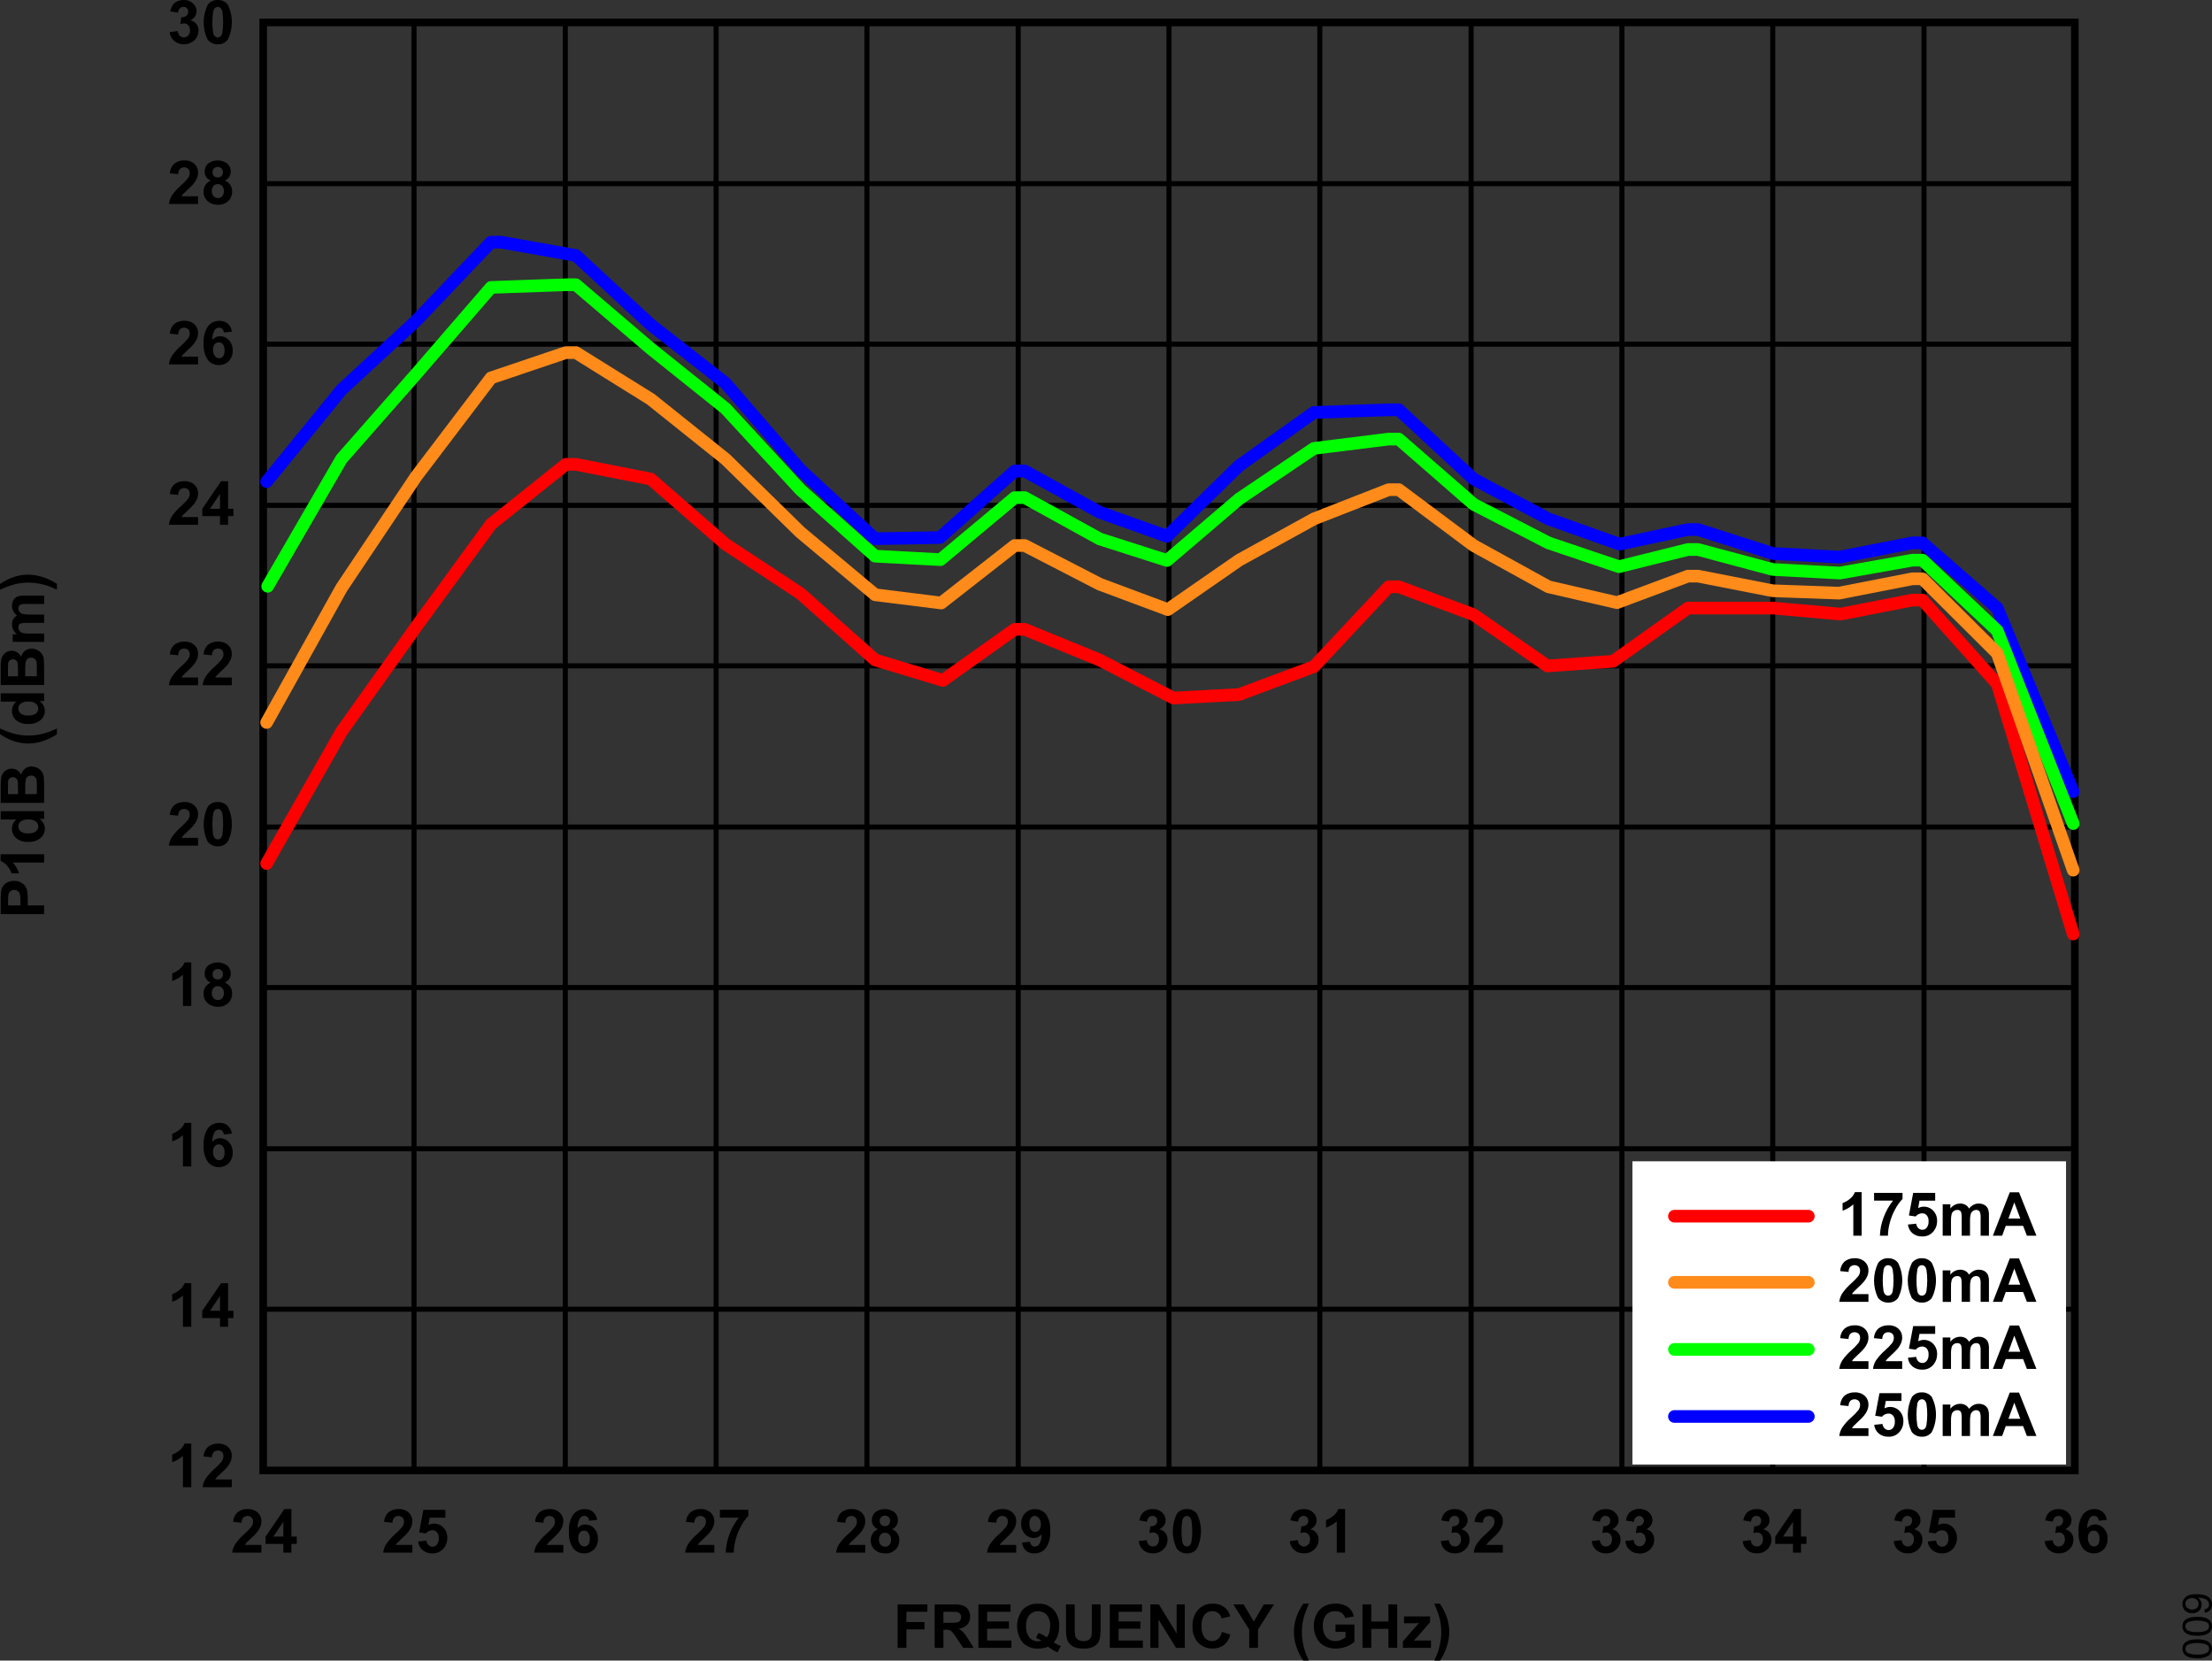 <?xml version="1.0" encoding="utf-8"?>
<!-- Generator: Adobe Illustrator 25.2.1, SVG Export Plug-In . SVG Version: 6.00 Build 0)  -->
<svg version="1.1" id="Layer_1" xmlns="http://www.w3.org/2000/svg" xmlns:xlink="http://www.w3.org/1999/xlink" x="0px" y="0px"
	 viewBox="0 0 218.866 164.285" enable-background="new 0 0 218.866 164.285" xml:space="preserve">
<rect x="0" y="0" width="218.866" height="164.285" fill="#333333" stroke="none"/>
<g>
	<path d="M160.827,152.465l0.797-0.097c0.025,0.203,0.094,0.358,0.205,0.466s0.246,0.161,0.404,0.161
		c0.17,0,0.313-0.064,0.429-0.193s0.174-0.303,0.174-0.521c0-0.207-0.056-0.371-0.167-0.492
		s-0.247-0.182-0.407-0.182c-0.105,0-0.231,0.021-0.378,0.062l0.091-0.671
		c0.223,0.006,0.393-0.043,0.51-0.145c0.117-0.104,0.176-0.239,0.176-0.409
		c0-0.145-0.043-0.26-0.129-0.346s-0.2-0.129-0.343-0.129c-0.141,0-0.261,0.049-0.36,0.146
		s-0.16,0.24-0.182,0.428l-0.759-0.129c0.053-0.26,0.132-0.468,0.239-0.622
		c0.106-0.156,0.255-0.277,0.445-0.367c0.19-0.088,0.404-0.133,0.64-0.133
		c0.404,0,0.729,0.129,0.973,0.387c0.201,0.211,0.302,0.449,0.302,0.715
		c0,0.377-0.206,0.678-0.618,0.902c0.246,0.053,0.443,0.171,0.59,0.354s0.221,0.405,0.221,0.665
		c0,0.377-0.138,0.698-0.413,0.964s-0.618,0.398-1.028,0.398c-0.389,0-0.711-0.111-0.967-0.335
		S160.868,152.827,160.827,152.465z M157.49,152.465l0.797-0.097c0.025,0.203,0.094,0.358,0.205,0.466
		s0.246,0.161,0.404,0.161c0.17,0,0.313-0.064,0.429-0.193s0.174-0.303,0.174-0.521
		c0-0.207-0.056-0.371-0.167-0.492s-0.247-0.182-0.407-0.182c-0.105,0-0.231,0.021-0.378,0.062
		l0.091-0.671c0.223,0.006,0.393-0.043,0.51-0.145c0.117-0.104,0.176-0.239,0.176-0.409
		c0-0.145-0.043-0.26-0.129-0.346s-0.2-0.129-0.343-0.129c-0.141,0-0.261,0.049-0.36,0.146
		s-0.16,0.24-0.182,0.428l-0.759-0.129c0.053-0.26,0.132-0.468,0.239-0.622
		c0.106-0.156,0.255-0.277,0.445-0.367c0.19-0.088,0.404-0.133,0.64-0.133
		c0.404,0,0.729,0.129,0.973,0.387c0.201,0.211,0.302,0.449,0.302,0.715
		c0,0.377-0.206,0.678-0.618,0.902c0.246,0.053,0.443,0.171,0.59,0.354s0.221,0.405,0.221,0.665
		c0,0.377-0.138,0.698-0.413,0.964s-0.618,0.398-1.028,0.398c-0.389,0-0.711-0.111-0.967-0.335
		S157.531,152.827,157.49,152.465z M142.553,152.465l0.797-0.097c0.025,0.203,0.094,0.358,0.205,0.466
		s0.246,0.161,0.404,0.161c0.17,0,0.313-0.064,0.429-0.193s0.174-0.303,0.174-0.521
		c0-0.207-0.056-0.371-0.167-0.492s-0.247-0.182-0.407-0.182c-0.105,0-0.231,0.021-0.378,0.062
		l0.091-0.671c0.223,0.006,0.393-0.043,0.51-0.145c0.117-0.104,0.176-0.239,0.176-0.409
		c0-0.145-0.043-0.26-0.129-0.346s-0.2-0.129-0.343-0.129c-0.141,0-0.261,0.049-0.36,0.146
		s-0.16,0.24-0.182,0.428l-0.759-0.129c0.053-0.26,0.132-0.468,0.239-0.622
		c0.106-0.156,0.255-0.277,0.445-0.367c0.19-0.088,0.404-0.133,0.64-0.133
		c0.404,0,0.729,0.129,0.973,0.387c0.201,0.211,0.302,0.449,0.302,0.715
		c0,0.377-0.206,0.678-0.618,0.902c0.246,0.053,0.443,0.171,0.59,0.354s0.221,0.405,0.221,0.665
		c0,0.377-0.138,0.698-0.413,0.964s-0.618,0.398-1.028,0.398c-0.389,0-0.711-0.111-0.967-0.335
		S142.594,152.827,142.553,152.465z M172.427,152.465l0.797-0.097c0.025,0.203,0.094,0.358,0.205,0.466
		s0.246,0.161,0.404,0.161c0.17,0,0.313-0.064,0.429-0.193s0.174-0.303,0.174-0.521
		c0-0.207-0.056-0.371-0.167-0.492s-0.247-0.182-0.407-0.182c-0.105,0-0.231,0.021-0.378,0.062
		l0.091-0.671c0.223,0.006,0.393-0.043,0.51-0.145c0.117-0.104,0.176-0.239,0.176-0.409
		c0-0.145-0.043-0.26-0.129-0.346s-0.2-0.129-0.343-0.129c-0.141,0-0.261,0.049-0.36,0.146
		s-0.16,0.24-0.182,0.428l-0.759-0.129c0.053-0.26,0.132-0.468,0.239-0.622
		c0.106-0.156,0.255-0.277,0.445-0.367c0.19-0.088,0.404-0.133,0.64-0.133
		c0.404,0,0.729,0.129,0.973,0.387c0.201,0.211,0.302,0.449,0.302,0.715
		c0,0.377-0.206,0.678-0.618,0.902c0.246,0.053,0.443,0.171,0.59,0.354s0.221,0.405,0.221,0.665
		c0,0.377-0.138,0.698-0.413,0.964s-0.618,0.398-1.028,0.398c-0.389,0-0.711-0.111-0.967-0.335
		S172.468,152.827,172.427,152.465z"/>
</g>
<g>
	<path d="M163.267,153.28c-0.275,0.266-0.618,0.398-1.028,0.398c-0.389,0-0.711-0.111-0.967-0.335
		s-0.404-0.517-0.445-0.878l0.797-0.097c0.025,0.203,0.094,0.358,0.205,0.466s0.246,0.161,0.404,0.161
		c0.17,0,0.313-0.064,0.429-0.193s0.174-0.303,0.174-0.521c0-0.207-0.056-0.371-0.167-0.492
		s-0.247-0.182-0.407-0.182c-0.105,0-0.231,0.021-0.378,0.062l0.091-0.671
		c0.223,0.006,0.393-0.043,0.51-0.145c0.117-0.104,0.176-0.239,0.176-0.409
		c0-0.145-0.043-0.26-0.129-0.346s-0.2-0.129-0.343-0.129c-0.141,0-0.261,0.049-0.36,0.146
		s-0.16,0.24-0.182,0.428l-0.759-0.129c0.053-0.26,0.132-0.468,0.239-0.622
		c0.106-0.156,0.255-0.277,0.445-0.367c0.19-0.088,0.404-0.133,0.64-0.133
		c0.404,0,0.729,0.129,0.973,0.387c0.201,0.211,0.302,0.449,0.302,0.715
		c0,0.377-0.206,0.678-0.618,0.902c0.246,0.053,0.443,0.171,0.59,0.354"/>
</g>
<g>
	<path d="M127.615,152.465l0.797-0.097c0.025,0.203,0.094,0.358,0.205,0.466s0.246,0.161,0.404,0.161
		c0.17,0,0.313-0.064,0.429-0.193s0.174-0.303,0.174-0.521c0-0.207-0.056-0.371-0.167-0.492
		s-0.247-0.182-0.407-0.182c-0.105,0-0.231,0.021-0.378,0.062l0.091-0.671
		c0.223,0.006,0.393-0.043,0.51-0.145c0.117-0.104,0.176-0.239,0.176-0.409
		c0-0.145-0.043-0.26-0.129-0.346s-0.2-0.129-0.343-0.129c-0.141,0-0.261,0.049-0.36,0.146
		s-0.16,0.24-0.182,0.428l-0.759-0.129c0.053-0.26,0.132-0.468,0.239-0.622
		c0.106-0.156,0.255-0.277,0.445-0.367c0.19-0.088,0.404-0.133,0.64-0.133
		c0.404,0,0.729,0.129,0.973,0.387c0.201,0.211,0.302,0.449,0.302,0.715
		c0,0.377-0.206,0.678-0.618,0.902c0.246,0.053,0.443,0.171,0.59,0.354s0.221,0.405,0.221,0.665
		c0,0.377-0.138,0.698-0.413,0.964s-0.618,0.398-1.028,0.398c-0.389,0-0.711-0.111-0.967-0.335
		S127.656,152.827,127.615,152.465z"/>
</g>
<g>
	<path d="M112.671,152.465l0.797-0.097c0.025,0.203,0.094,0.358,0.205,0.466s0.246,0.161,0.404,0.161
		c0.17,0,0.313-0.064,0.429-0.193s0.174-0.303,0.174-0.521c0-0.207-0.056-0.371-0.167-0.492
		s-0.247-0.182-0.407-0.182c-0.105,0-0.231,0.021-0.378,0.062l0.091-0.671
		c0.223,0.006,0.393-0.043,0.51-0.145c0.117-0.104,0.176-0.239,0.176-0.409
		c0-0.145-0.043-0.26-0.129-0.346s-0.2-0.129-0.343-0.129c-0.141,0-0.261,0.049-0.36,0.146
		s-0.16,0.24-0.182,0.428l-0.759-0.129c0.053-0.26,0.132-0.468,0.239-0.622
		c0.106-0.156,0.255-0.277,0.445-0.367c0.19-0.088,0.404-0.133,0.64-0.133
		c0.404,0,0.729,0.129,0.973,0.387c0.201,0.211,0.302,0.449,0.302,0.715
		c0,0.377-0.206,0.678-0.618,0.902c0.246,0.053,0.443,0.171,0.59,0.354s0.221,0.405,0.221,0.665
		c0,0.377-0.138,0.698-0.413,0.964s-0.618,0.398-1.028,0.398c-0.389,0-0.711-0.111-0.967-0.335
		S112.712,152.827,112.671,152.465z"/>
</g>
<g>
	<path d="M187.364,152.465l0.797-0.097c0.025,0.203,0.094,0.358,0.205,0.466s0.246,0.161,0.404,0.161
		c0.17,0,0.313-0.064,0.429-0.193s0.174-0.303,0.174-0.521c0-0.207-0.056-0.371-0.167-0.492
		s-0.247-0.182-0.407-0.182c-0.105,0-0.231,0.021-0.378,0.062l0.091-0.671
		c0.223,0.006,0.393-0.043,0.51-0.145c0.117-0.104,0.176-0.239,0.176-0.409
		c0-0.145-0.043-0.26-0.129-0.346s-0.2-0.129-0.343-0.129c-0.141,0-0.261,0.049-0.36,0.146
		s-0.16,0.24-0.182,0.428l-0.759-0.129c0.053-0.26,0.132-0.468,0.239-0.622
		c0.106-0.156,0.255-0.277,0.445-0.367c0.19-0.088,0.404-0.133,0.64-0.133
		c0.404,0,0.729,0.129,0.973,0.387c0.201,0.211,0.302,0.449,0.302,0.715
		c0,0.377-0.206,0.678-0.618,0.902c0.246,0.053,0.443,0.171,0.59,0.354s0.221,0.405,0.221,0.665
		c0,0.377-0.138,0.698-0.413,0.964s-0.618,0.398-1.028,0.398c-0.389,0-0.711-0.111-0.967-0.335
		S187.405,152.827,187.364,152.465z"/>
</g>
<g>
	<path d="M202.302,152.465l0.797-0.097c0.025,0.203,0.094,0.358,0.205,0.466s0.246,0.161,0.404,0.161
		c0.17,0,0.313-0.064,0.429-0.193s0.174-0.303,0.174-0.521c0-0.207-0.056-0.371-0.167-0.492
		s-0.247-0.182-0.407-0.182c-0.105,0-0.231,0.021-0.378,0.062l0.091-0.671
		c0.223,0.006,0.393-0.043,0.51-0.145c0.117-0.104,0.176-0.239,0.176-0.409
		c0-0.145-0.043-0.26-0.129-0.346s-0.2-0.129-0.343-0.129c-0.141,0-0.261,0.049-0.36,0.146
		s-0.16,0.24-0.182,0.428l-0.759-0.129c0.053-0.26,0.132-0.468,0.239-0.622
		c0.106-0.156,0.255-0.277,0.445-0.367c0.19-0.088,0.404-0.133,0.64-0.133
		c0.404,0,0.729,0.129,0.973,0.387c0.201,0.211,0.302,0.449,0.302,0.715
		c0,0.377-0.206,0.678-0.618,0.902c0.246,0.053,0.443,0.171,0.59,0.354s0.221,0.405,0.221,0.665
		c0,0.377-0.138,0.698-0.413,0.964s-0.618,0.398-1.028,0.398c-0.389,0-0.711-0.111-0.967-0.335
		S202.343,152.827,202.302,152.465z"/>
</g>
<rect x="26.043" y="2.221" fill="none" stroke="#000000" stroke-width="0.75" width="179.25" height="143.25"/>
<line fill="none" stroke="#000000" stroke-width="0.5" x1="26.043" y1="129.523" x2="205.292" y2="129.523"/>
<line fill="none" stroke="#000000" stroke-width="0.5" x1="26.043" y1="113.646" x2="205.292" y2="113.646"/>
<line fill="none" stroke="#000000" stroke-width="0.5" x1="26.043" y1="97.698" x2="205.292" y2="97.698"/>
<line fill="none" stroke="#000000" stroke-width="0.5" x1="26.043" y1="81.82" x2="205.292" y2="81.82"/>
<line fill="none" stroke="#000000" stroke-width="0.5" x1="26.043" y1="65.873" x2="205.292" y2="65.873"/>
<line fill="none" stroke="#000000" stroke-width="0.5" x1="26.043" y1="49.995" x2="205.292" y2="49.995"/>
<line fill="none" stroke="#000000" stroke-width="0.5" x1="26.043" y1="34.047" x2="205.292" y2="34.047"/>
<line fill="none" stroke="#000000" stroke-width="0.5" x1="26.043" y1="18.169" x2="205.292" y2="18.169"/>
<line fill="none" stroke="#000000" stroke-width="0.5" x1="190.37" y1="2.221" x2="190.37" y2="145.471"/>
<line fill="none" stroke="#000000" stroke-width="0.5" x1="175.403" y1="2.221" x2="175.403" y2="145.471"/>
<line fill="none" stroke="#000000" stroke-width="0.5" x1="160.48" y1="2.221" x2="160.48" y2="145.471"/>
<line fill="none" stroke="#000000" stroke-width="0.5" x1="145.557" y1="2.221" x2="145.557" y2="145.471"/>
<line fill="none" stroke="#000000" stroke-width="0.5" x1="130.59" y1="2.221" x2="130.59" y2="145.471"/>
<line fill="none" stroke="#000000" stroke-width="0.5" x1="115.667" y1="2.221" x2="115.667" y2="145.471"/>
<line fill="none" stroke="#000000" stroke-width="0.5" x1="100.745" y1="2.221" x2="100.745" y2="145.471"/>
<line fill="none" stroke="#000000" stroke-width="0.5" x1="85.778" y1="2.221" x2="85.778" y2="145.471"/>
<line fill="none" stroke="#000000" stroke-width="0.5" x1="70.855" y1="2.221" x2="70.855" y2="145.471"/>
<line fill="none" stroke="#000000" stroke-width="0.5" x1="55.932" y1="2.221" x2="55.932" y2="145.471"/>
<line fill="none" stroke="#000000" stroke-width="0.5" x1="40.965" y1="2.221" x2="40.965" y2="145.471"/>
<path d="M16.789,3.173l0.797-0.097c0.012,0.174,0.085,0.339,0.205,0.466
	c0.108,0.106,0.253,0.164,0.404,0.161c0.165,0.002,0.322-0.068,0.429-0.193
	c0.122-0.145,0.184-0.332,0.174-0.521c0.01-0.179-0.05-0.356-0.167-0.492
	c-0.103-0.117-0.251-0.184-0.407-0.182c-0.128,0.004-0.255,0.024-0.378,0.062l0.091-0.671
	c0.182,0.018,0.364-0.034,0.51-0.145c0.117-0.103,0.182-0.253,0.176-0.409
	c0.018-0.244-0.166-0.457-0.411-0.474c-0.02-0.001-0.041-0.002-0.061-0
	c-0.135-0.002-0.265,0.051-0.36,0.146c-0.108,0.117-0.173,0.268-0.182,0.428l-0.759-0.129
	c0.038-0.221,0.119-0.433,0.239-0.623c0.112-0.16,0.266-0.287,0.445-0.366
	c0.201-0.091,0.42-0.137,0.64-0.133c0.365-0.016,0.719,0.125,0.973,0.387
	c0.39,0.374,0.404,0.994,0.03,1.384c-0.097,0.102-0.215,0.181-0.346,0.233
	c0.233,0.045,0.442,0.17,0.59,0.354c0.149,0.189,0.228,0.424,0.221,0.665
	c0.005,0.365-0.145,0.716-0.413,0.964c-0.56,0.506-1.404,0.533-1.995,0.063
	C16.978,3.826,16.819,3.512,16.789,3.173z"/>
<path d="M21.547,0c0.378-0.018,0.741,0.148,0.976,0.445c0.56,1.1,0.559,2.402-0.003,3.501
	c-0.235,0.294-0.597,0.458-0.973,0.439c-0.395,0.011-0.771-0.168-1.011-0.482
	c-0.525-1.098-0.511-2.378,0.038-3.464C20.809,0.145,21.171-0.018,21.547,0z M21.547,0.683
	c-0.097-0.001-0.192,0.033-0.267,0.095c-0.094,0.092-0.158,0.212-0.182,0.341
	c-0.11,0.7-0.113,1.413-0.009,2.114c0.025,0.142,0.092,0.273,0.192,0.376
	c0.155,0.126,0.377,0.125,0.532-0.001c0.094-0.092,0.158-0.212,0.182-0.341
	c0.11-0.699,0.113-1.411,0.009-2.111c-0.026-0.142-0.092-0.273-0.192-0.378
	C21.738,0.715,21.644,0.682,21.547,0.683z"/>
<path d="M18.925,147.132h-0.823v-3.103c-0.304,0.283-0.668,0.496-1.063,0.624v-0.747
	c0.254-0.093,0.491-0.228,0.7-0.4c0.235-0.174,0.416-0.413,0.519-0.687h0.668L18.925,147.132z"/>
<path d="M22.936,146.367v0.765H20.05c0.032-0.291,0.128-0.572,0.281-0.822
	c0.264-0.381,0.575-0.727,0.926-1.03c0.247-0.215,0.475-0.45,0.683-0.703
	c0.106-0.147,0.165-0.323,0.17-0.504c0.01-0.155-0.043-0.308-0.148-0.423
	c-0.237-0.2-0.585-0.197-0.819,0.007c-0.117,0.146-0.18,0.328-0.176,0.516l-0.82-0.082
	c0.011-0.375,0.177-0.729,0.46-0.976c0.28-0.204,0.62-0.309,0.967-0.296
	c0.365-0.021,0.724,0.102,0.999,0.343c0.238,0.219,0.37,0.529,0.363,0.853
	c0.001,0.189-0.034,0.376-0.104,0.552c-0.083,0.198-0.194,0.383-0.33,0.549
	c-0.166,0.195-0.346,0.379-0.539,0.548c-0.26,0.238-0.424,0.396-0.494,0.475
	c-0.064,0.07-0.12,0.147-0.168,0.229L22.936,146.367z"/>
<path d="M18.925,131.263h-0.823v-3.103c-0.304,0.283-0.668,0.496-1.063,0.624v-0.747
	c0.254-0.093,0.491-0.228,0.7-0.4c0.235-0.174,0.416-0.413,0.519-0.687h0.668L18.925,131.263z"/>
<path d="M21.77,131.263v-0.864h-1.758v-0.721l1.863-2.728h0.691v2.725h0.533v0.724h-0.533v0.864H21.77z
	 M21.77,129.675v-1.468l-0.987,1.468H21.77z"/>
<path d="M18.925,115.395h-0.823v-3.103c-0.304,0.283-0.668,0.496-1.063,0.624v-0.747
	c0.254-0.093,0.491-0.228,0.7-0.4c0.235-0.174,0.416-0.413,0.519-0.687h0.668L18.925,115.395z"/>
<path d="M22.944,112.151l-0.797,0.088c-0.007-0.135-0.061-0.264-0.152-0.363
	c-0.087-0.08-0.202-0.122-0.319-0.117c-0.176,0.001-0.341,0.089-0.441,0.234
	c-0.158,0.3-0.236,0.636-0.227,0.976c0.185-0.233,0.467-0.367,0.765-0.363
	c0.337-0.003,0.659,0.14,0.883,0.393c0.251,0.277,0.383,0.641,0.368,1.014
	c0.018,0.39-0.121,0.771-0.387,1.058c-0.558,0.542-1.449,0.53-1.992-0.028
	c-0.025-0.025-0.048-0.052-0.071-0.079c-0.322-0.489-0.47-1.073-0.419-1.657
	c-0.052-0.601,0.102-1.201,0.437-1.702c0.276-0.341,0.695-0.534,1.134-0.521
	c0.294-0.011,0.583,0.087,0.81,0.274C22.763,111.564,22.908,111.846,22.944,112.151z M21.078,113.947
	c-0.014,0.222,0.051,0.442,0.185,0.62c0.1,0.134,0.255,0.214,0.422,0.218
	c0.148,0.002,0.288-0.064,0.381-0.179c0.117-0.172,0.171-0.379,0.152-0.586
	c0.018-0.217-0.04-0.434-0.164-0.614c-0.184-0.226-0.516-0.26-0.742-0.077
	c-0.025,0.02-0.048,0.043-0.069,0.068c-0.12,0.157-0.178,0.352-0.164,0.549V113.947z"/>
<path d="M18.925,99.525h-0.823v-3.103c-0.304,0.283-0.668,0.496-1.063,0.624v-0.747
	c0.254-0.093,0.491-0.228,0.7-0.4c0.235-0.174,0.416-0.413,0.519-0.687h0.668L18.925,99.525z"/>
<path d="M20.861,97.208c-0.373-0.134-0.618-0.492-0.609-0.888c-0.008-0.301,0.114-0.59,0.335-0.794
	c0.566-0.418,1.338-0.418,1.904,0c0.223,0.203,0.347,0.493,0.338,0.794
	c0.003,0.189-0.051,0.374-0.155,0.532c-0.108,0.159-0.259,0.282-0.437,0.356
	c0.22,0.081,0.409,0.227,0.543,0.419c0.125,0.188,0.19,0.41,0.186,0.636
	c0.014,0.361-0.124,0.712-0.379,0.967c-0.272,0.256-0.636,0.39-1.009,0.372
	c-0.351,0.013-0.695-0.096-0.976-0.308c-0.305-0.238-0.476-0.609-0.46-0.996
	c-0.002-0.225,0.058-0.447,0.173-0.64C20.444,97.453,20.636,97.295,20.861,97.208z M20.955,98.219
	c-0.012,0.193,0.051,0.382,0.174,0.53c0.11,0.124,0.269,0.194,0.435,0.19
	c0.161,0.004,0.315-0.063,0.422-0.183c0.12-0.149,0.18-0.338,0.167-0.529
	c0.008-0.178-0.052-0.351-0.17-0.485c-0.11-0.121-0.267-0.188-0.431-0.183
	c-0.176-0.012-0.345,0.066-0.45,0.208C21.007,97.898,20.955,98.056,20.955,98.219z M21.031,96.379
	c-0.008,0.142,0.042,0.28,0.139,0.384c0.1,0.094,0.233,0.144,0.371,0.138
	c0.139,0.007,0.274-0.044,0.375-0.139c0.098-0.104,0.149-0.243,0.141-0.385
	c0.018-0.264-0.182-0.492-0.445-0.51c-0.021-0.001-0.041-0.001-0.062-0
	c-0.14-0.007-0.277,0.044-0.378,0.141C21.076,96.106,21.025,96.241,21.031,96.379z"/>
<path d="M19.599,82.892v0.765h-2.886c0.032-0.291,0.128-0.572,0.281-0.822
	c0.264-0.381,0.575-0.727,0.926-1.03c0.247-0.215,0.475-0.45,0.683-0.703
	c0.106-0.147,0.165-0.323,0.17-0.504c0.01-0.155-0.043-0.308-0.148-0.423
	c-0.237-0.2-0.585-0.197-0.819,0.007c-0.117,0.146-0.18,0.328-0.176,0.516l-0.82-0.082
	c0.011-0.375,0.177-0.729,0.46-0.976c0.28-0.204,0.62-0.309,0.967-0.296
	c0.365-0.021,0.724,0.102,0.999,0.343c0.238,0.219,0.37,0.529,0.363,0.853
	c0.001,0.189-0.034,0.376-0.104,0.552c-0.083,0.198-0.194,0.383-0.33,0.549
	c-0.166,0.195-0.346,0.379-0.539,0.548c-0.26,0.238-0.424,0.396-0.494,0.475
	c-0.064,0.07-0.12,0.147-0.168,0.229L19.599,82.892z"/>
<path d="M21.547,79.344c0.378-0.018,0.741,0.148,0.976,0.445c0.56,1.1,0.559,2.402-0.003,3.501
	c-0.235,0.294-0.597,0.458-0.973,0.439c-0.395,0.011-0.771-0.168-1.011-0.482
	c-0.525-1.098-0.511-2.378,0.038-3.464C20.809,79.489,21.171,79.325,21.547,79.344z M21.547,80.026
	c-0.097-0.001-0.192,0.033-0.267,0.095c-0.094,0.092-0.158,0.212-0.182,0.341
	c-0.11,0.7-0.113,1.413-0.009,2.114c0.025,0.142,0.092,0.273,0.192,0.376
	c0.155,0.126,0.377,0.125,0.532-0.001c0.094-0.092,0.158-0.212,0.182-0.341
	c0.11-0.699,0.113-1.411,0.009-2.111c-0.026-0.142-0.092-0.273-0.192-0.378
	C21.738,80.059,21.644,80.025,21.547,80.026z"/>
<path d="M19.599,67.023v0.765h-2.886c0.032-0.291,0.128-0.572,0.281-0.822
	c0.264-0.381,0.575-0.727,0.926-1.03c0.247-0.215,0.475-0.45,0.683-0.703
	c0.106-0.147,0.165-0.323,0.17-0.504c0.01-0.155-0.043-0.308-0.148-0.423
	c-0.237-0.2-0.585-0.197-0.819,0.007c-0.117,0.146-0.18,0.328-0.176,0.516l-0.82-0.082
	c0.011-0.375,0.177-0.729,0.46-0.976c0.28-0.204,0.62-0.309,0.967-0.296
	c0.365-0.021,0.724,0.102,0.999,0.343c0.238,0.219,0.37,0.529,0.363,0.853
	c0.001,0.189-0.034,0.376-0.104,0.552c-0.083,0.198-0.194,0.383-0.33,0.549
	c-0.166,0.195-0.346,0.379-0.539,0.548c-0.26,0.238-0.424,0.396-0.494,0.475
	c-0.064,0.07-0.12,0.147-0.168,0.229L19.599,67.023z"/>
<path d="M22.936,67.023v0.765H20.05c0.032-0.291,0.128-0.572,0.281-0.822
	c0.264-0.381,0.575-0.727,0.926-1.03c0.247-0.215,0.475-0.45,0.683-0.703
	c0.106-0.147,0.165-0.323,0.17-0.504c0.01-0.155-0.043-0.308-0.148-0.423
	c-0.237-0.2-0.585-0.197-0.819,0.007c-0.117,0.146-0.18,0.328-0.176,0.516l-0.82-0.082
	c0.01-0.375,0.177-0.729,0.46-0.976c0.28-0.204,0.62-0.309,0.967-0.296
	c0.365-0.021,0.724,0.102,0.999,0.343c0.238,0.219,0.37,0.529,0.363,0.853
	c0.001,0.189-0.034,0.376-0.104,0.552c-0.083,0.198-0.194,0.383-0.33,0.549
	c-0.166,0.195-0.346,0.379-0.539,0.548c-0.26,0.238-0.424,0.396-0.494,0.475
	c-0.064,0.07-0.12,0.147-0.168,0.229L22.936,67.023z"/>
<path d="M19.599,51.154v0.765h-2.886c0.032-0.291,0.128-0.572,0.281-0.822
	c0.264-0.381,0.575-0.727,0.926-1.03c0.247-0.215,0.475-0.45,0.683-0.703
	c0.106-0.147,0.165-0.323,0.17-0.504c0.01-0.155-0.043-0.308-0.148-0.423
	c-0.237-0.2-0.585-0.197-0.819,0.007c-0.117,0.146-0.18,0.328-0.176,0.516l-0.82-0.082
	c0.011-0.375,0.177-0.729,0.46-0.976c0.28-0.204,0.62-0.309,0.967-0.296
	c0.365-0.021,0.724,0.102,0.999,0.343c0.238,0.219,0.37,0.529,0.363,0.853
	c0.001,0.189-0.034,0.376-0.104,0.552c-0.083,0.198-0.194,0.383-0.33,0.549
	c-0.166,0.195-0.346,0.379-0.539,0.548c-0.26,0.238-0.424,0.396-0.494,0.475
	c-0.064,0.07-0.12,0.147-0.168,0.229L19.599,51.154z"/>
<path d="M21.77,51.919v-0.864h-1.758v-0.721l1.863-2.728h0.691v2.725h0.533v0.724h-0.533v0.864H21.77z
	 M21.77,50.331v-1.468l-0.987,1.468H21.77z"/>
<path d="M19.599,35.285v0.765h-2.886c0.032-0.291,0.128-0.572,0.281-0.822
	c0.264-0.381,0.575-0.727,0.926-1.03c0.247-0.215,0.475-0.45,0.683-0.703
	c0.106-0.147,0.165-0.323,0.17-0.504c0.01-0.155-0.043-0.308-0.148-0.423
	c-0.237-0.2-0.585-0.197-0.819,0.007c-0.117,0.146-0.18,0.328-0.176,0.516l-0.82-0.082
	c0.011-0.375,0.177-0.729,0.46-0.976c0.28-0.204,0.62-0.309,0.967-0.296
	c0.365-0.021,0.724,0.102,0.999,0.343c0.238,0.219,0.37,0.529,0.363,0.853
	c0.001,0.189-0.034,0.376-0.104,0.552c-0.083,0.198-0.194,0.383-0.33,0.549
	c-0.166,0.195-0.346,0.379-0.539,0.548c-0.26,0.238-0.424,0.396-0.494,0.475
	c-0.064,0.07-0.12,0.147-0.168,0.229L19.599,35.285z"/>
<path d="M22.944,32.807l-0.797,0.088c-0.007-0.135-0.061-0.264-0.152-0.363
	c-0.087-0.08-0.202-0.122-0.319-0.117c-0.176,0.001-0.341,0.089-0.441,0.234
	c-0.158,0.3-0.236,0.636-0.227,0.976c0.185-0.233,0.467-0.367,0.765-0.363
	c0.337-0.003,0.659,0.14,0.883,0.393c0.251,0.277,0.383,0.641,0.368,1.014
	c0.018,0.39-0.121,0.771-0.387,1.058c-0.558,0.542-1.449,0.53-1.992-0.028
	c-0.025-0.025-0.048-0.052-0.071-0.079c-0.322-0.489-0.47-1.073-0.419-1.657
	c-0.052-0.601,0.102-1.201,0.437-1.702c0.276-0.341,0.695-0.534,1.134-0.521
	c0.294-0.011,0.583,0.087,0.81,0.274C22.763,32.219,22.908,32.501,22.944,32.807z M21.078,34.603
	c-0.014,0.222,0.051,0.442,0.185,0.62c0.1,0.134,0.255,0.214,0.422,0.218
	c0.148,0.002,0.288-0.064,0.381-0.179c0.117-0.172,0.171-0.379,0.152-0.586
	c0.018-0.217-0.04-0.434-0.164-0.614c-0.184-0.226-0.516-0.26-0.742-0.077
	c-0.025,0.02-0.048,0.043-0.069,0.068C21.122,34.21,21.064,34.406,21.078,34.603z"/>
<path d="M19.599,19.417v0.765h-2.886c0.032-0.291,0.128-0.572,0.281-0.822
	c0.264-0.381,0.575-0.727,0.926-1.03c0.247-0.215,0.475-0.45,0.683-0.703
	c0.106-0.147,0.165-0.323,0.17-0.504c0.01-0.155-0.043-0.308-0.148-0.423
	c-0.237-0.2-0.585-0.197-0.819,0.007c-0.117,0.146-0.18,0.328-0.176,0.516l-0.82-0.082
	c0.011-0.375,0.177-0.729,0.46-0.976c0.28-0.204,0.62-0.309,0.967-0.296
	c0.365-0.021,0.724,0.102,0.999,0.343c0.238,0.219,0.37,0.529,0.363,0.853
	c0.001,0.189-0.034,0.376-0.104,0.552c-0.083,0.198-0.194,0.383-0.33,0.549
	c-0.166,0.195-0.346,0.379-0.539,0.548c-0.26,0.238-0.424,0.396-0.494,0.475
	c-0.064,0.07-0.12,0.147-0.168,0.229L19.599,19.417z"/>
<path d="M20.861,17.864c-0.373-0.134-0.618-0.492-0.609-0.888c-0.008-0.301,0.114-0.59,0.335-0.794
	c0.566-0.418,1.338-0.418,1.904,0c0.223,0.203,0.347,0.493,0.338,0.794
	c0.003,0.189-0.051,0.374-0.155,0.532c-0.108,0.159-0.259,0.282-0.437,0.356
	c0.22,0.081,0.409,0.227,0.543,0.419c0.125,0.188,0.19,0.41,0.186,0.636
	c0.014,0.361-0.124,0.712-0.379,0.967c-0.272,0.256-0.636,0.39-1.009,0.372
	c-0.351,0.013-0.695-0.096-0.976-0.308c-0.305-0.238-0.476-0.609-0.46-0.996
	c-0.002-0.225,0.058-0.447,0.173-0.64C20.444,18.109,20.636,17.951,20.861,17.864z M20.955,18.875
	c-0.012,0.193,0.051,0.382,0.174,0.53c0.11,0.124,0.269,0.194,0.435,0.19
	c0.161,0.004,0.315-0.063,0.422-0.183c0.12-0.149,0.18-0.338,0.167-0.529
	c0.008-0.178-0.052-0.351-0.17-0.485c-0.11-0.121-0.267-0.188-0.431-0.183
	c-0.176-0.012-0.345,0.066-0.45,0.208C21.007,18.555,20.955,18.713,20.955,18.875z M21.031,17.035
	c-0.008,0.142,0.042,0.28,0.139,0.384c0.1,0.094,0.233,0.144,0.371,0.138
	c0.139,0.007,0.274-0.044,0.375-0.139c0.098-0.104,0.149-0.243,0.141-0.385
	c0.018-0.264-0.182-0.492-0.445-0.51c-0.021-0.001-0.041-0.001-0.062-0
	c-0.14-0.007-0.277,0.044-0.378,0.141c-0.096,0.099-0.147,0.234-0.141,0.372V17.035z"/>
<path d="M25.864,152.84v0.765h-2.886c0.032-0.291,0.128-0.572,0.281-0.822
	c0.264-0.381,0.575-0.727,0.926-1.03c0.247-0.215,0.475-0.45,0.683-0.703
	c0.106-0.147,0.165-0.323,0.17-0.504c0.01-0.155-0.043-0.308-0.148-0.423
	c-0.237-0.2-0.585-0.197-0.819,0.007c-0.117,0.146-0.18,0.328-0.176,0.516l-0.82-0.082
	c0.011-0.375,0.177-0.729,0.46-0.976c0.28-0.204,0.62-0.309,0.967-0.296
	c0.365-0.021,0.724,0.102,0.999,0.343c0.238,0.219,0.37,0.529,0.363,0.853
	c0.001,0.189-0.034,0.376-0.104,0.552c-0.083,0.198-0.194,0.383-0.33,0.549
	c-0.166,0.196-0.346,0.379-0.539,0.548c-0.26,0.238-0.424,0.396-0.494,0.475
	c-0.064,0.07-0.12,0.147-0.168,0.229L25.864,152.84z"/>
<path d="M28.035,153.605v-0.864h-1.758v-0.721l1.863-2.728h0.691v2.725h0.533v0.724h-0.533v0.864
	L28.035,153.605z M28.035,152.017v-1.468l-0.987,1.468L28.035,152.017z"/>
<path d="M40.801,152.84v0.765h-2.886c0.032-0.291,0.128-0.572,0.281-0.822
	c0.264-0.381,0.575-0.727,0.926-1.03c0.247-0.215,0.475-0.45,0.683-0.703
	c0.106-0.147,0.165-0.323,0.17-0.504c0.01-0.155-0.043-0.308-0.148-0.423
	c-0.237-0.2-0.585-0.197-0.819,0.007c-0.117,0.146-0.18,0.328-0.176,0.516l-0.82-0.082
	c0.011-0.375,0.177-0.729,0.46-0.976c0.28-0.204,0.62-0.309,0.967-0.296
	c0.365-0.021,0.724,0.102,0.999,0.343c0.238,0.219,0.37,0.529,0.363,0.853
	c0.001,0.189-0.034,0.376-0.104,0.552c-0.083,0.198-0.194,0.383-0.33,0.549
	c-0.166,0.196-0.346,0.379-0.539,0.548c-0.26,0.238-0.424,0.396-0.494,0.475
	c-0.064,0.07-0.12,0.147-0.168,0.229L40.801,152.84z"/>
<path d="M41.37,152.5l0.82-0.085c0.015,0.167,0.088,0.323,0.208,0.441
	c0.106,0.105,0.249,0.163,0.398,0.163c0.17,0.001,0.331-0.076,0.437-0.209
	c0.132-0.183,0.196-0.406,0.179-0.631c0.016-0.213-0.047-0.424-0.177-0.593
	c-0.117-0.131-0.286-0.204-0.461-0.198c-0.248,0.005-0.481,0.12-0.636,0.313l-0.668-0.097
	l0.422-2.235h2.177v0.771h-1.553l-0.129,0.729c0.5-0.255,1.108-0.149,1.491,0.261
	c0.26,0.28,0.397,0.652,0.381,1.034c0.004,0.341-0.104,0.673-0.308,0.946
	c-0.267,0.373-0.704,0.587-1.163,0.568c-0.351,0.015-0.696-0.098-0.97-0.319
	C41.565,153.14,41.404,152.833,41.37,152.5z"/>
<path d="M70.676,152.84v0.765h-2.886c0.032-0.291,0.128-0.572,0.281-0.822
	c0.264-0.381,0.575-0.727,0.926-1.03c0.247-0.215,0.475-0.45,0.683-0.703
	c0.106-0.147,0.165-0.323,0.17-0.504c0.01-0.155-0.043-0.308-0.148-0.423
	c-0.237-0.2-0.585-0.197-0.819,0.007c-0.117,0.146-0.18,0.328-0.176,0.516l-0.82-0.082
	c0.011-0.375,0.177-0.729,0.46-0.976c0.28-0.204,0.62-0.309,0.967-0.296
	c0.365-0.021,0.724,0.102,0.999,0.343c0.238,0.219,0.37,0.529,0.363,0.853
	c0.001,0.189-0.034,0.376-0.104,0.552c-0.083,0.198-0.194,0.383-0.33,0.549
	c-0.166,0.195-0.346,0.379-0.539,0.548c-0.26,0.238-0.424,0.396-0.494,0.475
	c-0.064,0.07-0.12,0.147-0.168,0.229L70.676,152.84z"/>
<path d="M71.232,150.133v-0.765h2.815v0.598c-0.28,0.294-0.519,0.625-0.709,0.984
	c-0.241,0.429-0.425,0.888-0.549,1.364c-0.117,0.42-0.18,0.854-0.186,1.291h-0.794
	c0.019-0.622,0.144-1.236,0.368-1.816c0.22-0.597,0.533-1.156,0.927-1.655H71.232z"/>
<path d="M100.55,152.84v0.765h-2.886c0.032-0.291,0.128-0.572,0.281-0.822
	c0.264-0.381,0.575-0.727,0.926-1.03c0.247-0.215,0.475-0.45,0.683-0.703
	c0.106-0.147,0.165-0.323,0.17-0.504c0.01-0.155-0.043-0.308-0.148-0.423
	c-0.237-0.2-0.585-0.197-0.819,0.007c-0.117,0.146-0.18,0.328-0.176,0.516l-0.82-0.082
	c0.011-0.375,0.177-0.729,0.46-0.976c0.28-0.204,0.62-0.309,0.967-0.296
	c0.365-0.021,0.724,0.102,0.999,0.343c0.238,0.219,0.37,0.529,0.363,0.853
	c0.001,0.189-0.034,0.376-0.104,0.552c-0.083,0.198-0.194,0.383-0.33,0.549
	c-0.166,0.195-0.346,0.379-0.539,0.548c-0.26,0.238-0.424,0.396-0.494,0.475
	c-0.064,0.07-0.12,0.147-0.168,0.229L100.55,152.84z"/>
<path d="M101.125,152.612l0.797-0.088c0.007,0.134,0.061,0.262,0.152,0.36
	c0.089,0.081,0.206,0.123,0.325,0.117c0.174-0.002,0.336-0.09,0.434-0.234
	c0.157-0.3,0.236-0.634,0.229-0.973c-0.19,0.232-0.476,0.365-0.776,0.36
	c-0.334,0.002-0.653-0.141-0.875-0.391c-0.252-0.278-0.384-0.644-0.368-1.018
	c-0.017-0.389,0.122-0.769,0.388-1.053c0.555-0.542,1.445-0.532,1.987,0.023
	c0.026,0.026,0.05,0.054,0.074,0.082c0.323,0.491,0.47,1.077,0.419,1.663
	c0.052,0.6-0.102,1.199-0.437,1.699c-0.277,0.341-0.697,0.534-1.137,0.521
	c-0.295,0.014-0.585-0.082-0.814-0.268C101.299,153.202,101.158,152.918,101.125,152.612z
	 M102.988,150.813c0.014-0.221-0.051-0.44-0.183-0.618c-0.099-0.135-0.256-0.216-0.423-0.22
	c-0.148-0.002-0.288,0.064-0.379,0.18c-0.116,0.174-0.169,0.382-0.151,0.59
	c-0.018,0.216,0.04,0.432,0.164,0.611c0.099,0.125,0.251,0.197,0.41,0.195
	c0.155,0.002,0.302-0.067,0.4-0.188C102.944,151.206,103.002,151.01,102.988,150.813z"/>
<path d="M133.088,153.605h-0.823v-3.103c-0.304,0.283-0.668,0.496-1.063,0.624v-0.747
	c0.254-0.093,0.491-0.228,0.7-0.4c0.235-0.174,0.416-0.413,0.519-0.687h0.668L133.088,153.605z"/>
<path d="M190.742,152.5l0.82-0.085c0.015,0.167,0.088,0.323,0.208,0.441
	c0.106,0.105,0.249,0.163,0.398,0.163c0.17,0.001,0.331-0.076,0.437-0.209
	c0.132-0.183,0.196-0.406,0.179-0.631c0.016-0.213-0.047-0.424-0.177-0.593
	c-0.117-0.131-0.286-0.204-0.461-0.198c-0.248,0.005-0.481,0.12-0.636,0.313l-0.668-0.097
	l0.422-2.235h2.177v0.771h-1.553l-0.129,0.729c0.5-0.255,1.108-0.149,1.491,0.261
	c0.26,0.28,0.397,0.652,0.381,1.034c0.004,0.341-0.104,0.673-0.308,0.946
	c-0.267,0.373-0.704,0.587-1.163,0.568c-0.351,0.015-0.696-0.098-0.97-0.319
	C190.937,153.14,190.777,152.833,190.742,152.5z"/>
<path d="M55.738,152.84v0.765h-2.886c0.032-0.291,0.128-0.572,0.281-0.822
	c0.264-0.381,0.575-0.727,0.926-1.03c0.247-0.215,0.475-0.45,0.683-0.703
	c0.106-0.147,0.165-0.323,0.17-0.504c0.01-0.155-0.043-0.308-0.148-0.423
	c-0.237-0.2-0.585-0.197-0.819,0.007c-0.117,0.146-0.18,0.328-0.176,0.516l-0.82-0.082
	c0.011-0.375,0.177-0.729,0.46-0.976c0.28-0.204,0.62-0.309,0.967-0.296
	c0.365-0.021,0.724,0.102,0.999,0.343c0.238,0.219,0.37,0.529,0.363,0.853
	c0.001,0.189-0.034,0.376-0.104,0.552c-0.083,0.198-0.194,0.383-0.33,0.549
	c-0.166,0.195-0.346,0.379-0.539,0.548c-0.26,0.238-0.424,0.396-0.494,0.475
	c-0.064,0.07-0.12,0.147-0.168,0.229L55.738,152.84z"/>
<path d="M59.084,150.362l-0.797,0.088c-0.007-0.135-0.061-0.264-0.152-0.363
	c-0.087-0.08-0.202-0.122-0.319-0.117c-0.176,0.001-0.341,0.089-0.441,0.234
	c-0.158,0.3-0.236,0.636-0.227,0.976c0.185-0.233,0.467-0.367,0.765-0.363
	c0.337-0.003,0.659,0.14,0.883,0.393c0.251,0.277,0.383,0.641,0.368,1.014
	c0.018,0.39-0.121,0.771-0.387,1.058c-0.558,0.542-1.449,0.53-1.992-0.028
	c-0.025-0.025-0.048-0.052-0.071-0.079c-0.322-0.489-0.47-1.073-0.419-1.657
	c-0.052-0.601,0.102-1.201,0.437-1.702c0.276-0.341,0.695-0.534,1.134-0.521
	c0.294-0.011,0.583,0.087,0.81,0.274C58.903,149.774,59.048,150.056,59.084,150.362z M57.218,152.158
	c-0.014,0.222,0.051,0.442,0.185,0.62c0.1,0.134,0.255,0.214,0.422,0.218
	c0.148,0.002,0.288-0.064,0.381-0.179c0.117-0.172,0.171-0.379,0.152-0.586
	c0.018-0.217-0.04-0.434-0.164-0.614c-0.184-0.226-0.516-0.26-0.742-0.077
	c-0.025,0.02-0.048,0.043-0.069,0.068c-0.12,0.157-0.178,0.352-0.164,0.549V152.158z"/>
<path d="M85.613,152.84v0.765h-2.886c0.032-0.291,0.128-0.572,0.281-0.822
	c0.264-0.381,0.575-0.727,0.926-1.03c0.247-0.215,0.475-0.45,0.683-0.703
	c0.106-0.147,0.165-0.323,0.17-0.504c0.01-0.155-0.043-0.308-0.148-0.423
	c-0.237-0.2-0.585-0.197-0.819,0.007c-0.117,0.146-0.18,0.328-0.176,0.516l-0.82-0.082
	c0.011-0.375,0.177-0.729,0.46-0.976c0.28-0.204,0.62-0.309,0.967-0.296
	c0.365-0.021,0.724,0.102,0.999,0.343c0.238,0.219,0.37,0.529,0.363,0.853
	c0.001,0.189-0.034,0.376-0.104,0.552c-0.083,0.198-0.194,0.383-0.33,0.549
	c-0.166,0.195-0.346,0.379-0.539,0.548c-0.26,0.238-0.424,0.396-0.494,0.475
	c-0.064,0.07-0.12,0.147-0.168,0.229L85.613,152.84z"/>
<path d="M86.875,151.288c-0.373-0.134-0.618-0.492-0.609-0.888c-0.008-0.301,0.114-0.59,0.335-0.794
	c0.566-0.418,1.338-0.418,1.904,0c0.223,0.203,0.347,0.493,0.338,0.794
	c0.003,0.189-0.051,0.374-0.155,0.532c-0.108,0.159-0.259,0.282-0.437,0.356
	c0.22,0.081,0.409,0.227,0.543,0.419c0.125,0.188,0.19,0.41,0.186,0.636
	c0.014,0.361-0.123,0.712-0.379,0.967c-0.272,0.256-0.636,0.39-1.009,0.372
	c-0.351,0.013-0.695-0.096-0.976-0.308c-0.305-0.238-0.476-0.609-0.46-0.996
	c-0.002-0.225,0.058-0.447,0.173-0.64C86.459,151.532,86.65,151.374,86.875,151.288z M86.969,152.298
	c-0.012,0.193,0.051,0.382,0.174,0.53c0.11,0.124,0.269,0.194,0.435,0.19
	c0.161,0.004,0.315-0.063,0.422-0.183c0.12-0.149,0.18-0.338,0.167-0.529
	c0.008-0.178-0.052-0.351-0.17-0.485c-0.11-0.121-0.267-0.188-0.431-0.183
	c-0.176-0.012-0.345,0.066-0.45,0.208C87.021,151.978,86.969,152.136,86.969,152.298z M87.045,150.458
	c-0.008,0.142,0.042,0.28,0.139,0.384c0.1,0.094,0.233,0.144,0.371,0.138
	c0.139,0.007,0.274-0.044,0.375-0.139c0.098-0.104,0.149-0.243,0.141-0.385
	c0.018-0.264-0.182-0.492-0.445-0.51c-0.02-0.001-0.041-0.001-0.062-0
	c-0.14-0.007-0.277,0.044-0.378,0.141c-0.096,0.099-0.147,0.234-0.141,0.372H87.045z"/>
<path d="M117.436,149.292c0.378-0.018,0.741,0.148,0.976,0.445c0.56,1.1,0.559,2.402-0.003,3.501
	c-0.235,0.294-0.597,0.458-0.973,0.439c-0.395,0.011-0.771-0.168-1.011-0.482
	c-0.525-1.098-0.511-2.378,0.038-3.464C116.698,149.438,117.06,149.274,117.436,149.292z
	 M117.436,149.975c-0.097-0.001-0.192,0.033-0.267,0.095c-0.094,0.092-0.158,0.212-0.182,0.341
	c-0.11,0.7-0.113,1.413-0.009,2.114c0.025,0.142,0.092,0.273,0.192,0.376
	c0.155,0.126,0.377,0.125,0.532-0.001c0.094-0.092,0.158-0.212,0.182-0.341
	c0.11-0.699,0.113-1.411,0.009-2.111c-0.026-0.142-0.092-0.273-0.192-0.378
	c-0.074-0.062-0.168-0.096-0.265-0.095V149.975z"/>
<path d="M148.699,152.84v0.765h-2.886c0.032-0.291,0.128-0.572,0.281-0.822
	c0.264-0.381,0.575-0.727,0.926-1.03c0.247-0.215,0.475-0.45,0.683-0.703
	c0.106-0.147,0.165-0.323,0.17-0.504c0.01-0.155-0.043-0.308-0.148-0.423
	c-0.237-0.2-0.585-0.197-0.819,0.007c-0.117,0.146-0.18,0.328-0.176,0.516l-0.82-0.082
	c0.011-0.375,0.177-0.729,0.46-0.976c0.28-0.204,0.62-0.309,0.967-0.296
	c0.365-0.021,0.724,0.102,0.999,0.343c0.238,0.219,0.37,0.529,0.363,0.853
	c0.001,0.189-0.034,0.376-0.104,0.552c-0.083,0.198-0.194,0.383-0.33,0.549
	c-0.166,0.196-0.346,0.379-0.539,0.548c-0.26,0.238-0.424,0.396-0.494,0.475
	c-0.064,0.07-0.12,0.147-0.168,0.229L148.699,152.84z"/>
<path d="M177.408,153.605v-0.864h-1.758v-0.721l1.863-2.728h0.691v2.725h0.533v0.724h-0.533v0.864
	L177.408,153.605z M177.408,152.017v-1.468l-0.987,1.468L177.408,152.017z"/>
<path d="M208.457,150.362l-0.797,0.088c-0.007-0.135-0.061-0.264-0.152-0.363
	c-0.087-0.08-0.202-0.122-0.319-0.117c-0.176,0.001-0.341,0.089-0.441,0.234
	c-0.158,0.3-0.236,0.636-0.227,0.976c0.185-0.233,0.467-0.367,0.765-0.363
	c0.337-0.003,0.659,0.14,0.883,0.393c0.251,0.277,0.383,0.641,0.368,1.014
	c0.018,0.39-0.121,0.771-0.387,1.058c-0.558,0.542-1.449,0.53-1.992-0.028
	c-0.025-0.025-0.048-0.052-0.071-0.079c-0.322-0.489-0.47-1.073-0.419-1.657
	c-0.052-0.601,0.102-1.201,0.437-1.702c0.276-0.341,0.695-0.534,1.134-0.521
	c0.294-0.011,0.583,0.087,0.81,0.274C208.276,149.774,208.421,150.056,208.457,150.362z
	 M206.591,152.158c-0.014,0.222,0.051,0.442,0.185,0.62c0.1,0.134,0.255,0.214,0.422,0.218
	c0.148,0.002,0.288-0.064,0.381-0.179c0.117-0.172,0.171-0.379,0.152-0.586
	c0.018-0.217-0.04-0.434-0.164-0.614c-0.184-0.226-0.516-0.26-0.742-0.077
	c-0.025,0.02-0.048,0.043-0.069,0.068c-0.12,0.157-0.178,0.352-0.164,0.549V152.158z"/>
<path d="M4.368,90.437H0.073v-1.392c-0.014-0.345,0.008-0.691,0.064-1.031
	c0.066-0.248,0.214-0.466,0.42-0.618c0.243-0.174,0.538-0.262,0.836-0.249
	c0.23-0.008,0.458,0.042,0.665,0.144c0.168,0.086,0.314,0.211,0.423,0.365
	c0.097,0.135,0.166,0.288,0.204,0.45c0.048,0.297,0.068,0.598,0.062,0.899v0.565h1.62
	L4.368,90.437z M0.8,89.57h1.219v-0.475c0.013-0.231-0.01-0.462-0.067-0.686
	c-0.041-0.11-0.114-0.205-0.211-0.271c-0.099-0.066-0.215-0.101-0.334-0.098
	c-0.142-0.005-0.28,0.044-0.387,0.138c-0.101,0.091-0.168,0.214-0.19,0.349
	c-0.025,0.207-0.035,0.416-0.029,0.624L0.8,89.57z"/>
<path d="M4.368,84.51v0.823H1.266c0.283,0.304,0.496,0.668,0.624,1.063H1.143
	c-0.093-0.254-0.228-0.491-0.4-0.7c-0.174-0.235-0.413-0.416-0.687-0.519v-0.668L4.368,84.51z"/>
<path d="M4.368,80.25v0.765h-0.457c0.167,0.115,0.304,0.269,0.397,0.45
	c0.084,0.162,0.129,0.341,0.13,0.523c0.001,0.355-0.158,0.693-0.432,0.918
	c-0.341,0.273-0.77,0.409-1.206,0.382c-0.433,0.031-0.862-0.102-1.203-0.372
	c-0.27-0.237-0.42-0.581-0.412-0.94c0.001-0.351,0.161-0.682,0.434-0.902H0.073v-0.823H4.368z
	 M2.745,82.448c0.248,0.018,0.497-0.03,0.721-0.138c0.202-0.111,0.327-0.326,0.322-0.557
	c-0-0.19-0.09-0.369-0.242-0.483c-0.211-0.148-0.466-0.218-0.722-0.199
	c-0.272-0.024-0.543,0.044-0.772,0.193c-0.152,0.119-0.24,0.302-0.236,0.495
	C1.814,81.95,1.9,82.131,2.049,82.25C2.251,82.396,2.497,82.466,2.745,82.448z"/>
<path d="M0.073,79.43v-1.717c-0.005-0.254,0.009-0.508,0.042-0.76
	c0.026-0.161,0.086-0.314,0.177-0.448c0.094-0.135,0.216-0.248,0.359-0.33
	c0.152-0.089,0.326-0.134,0.502-0.132c0.403-0.001,0.768,0.236,0.932,0.604
	c0.061-0.238,0.198-0.45,0.39-0.604c0.186-0.141,0.414-0.216,0.647-0.211
	c0.198,0.001,0.393,0.047,0.57,0.136c0.177,0.084,0.329,0.212,0.442,0.372
	c0.116,0.173,0.186,0.374,0.204,0.582c0.016,0.145,0.025,0.493,0.029,1.046v1.462H0.073z
	 M0.788,78.563h0.993v-0.568c0-0.338-0.005-0.548-0.015-0.63c-0.01-0.131-0.064-0.254-0.154-0.35
	c-0.09-0.087-0.211-0.133-0.335-0.127c-0.118-0.005-0.233,0.034-0.324,0.11
	c-0.089,0.086-0.143,0.203-0.151,0.327c-0.01,0.086-0.015,0.333-0.015,0.741L0.788,78.563z
	 M2.496,78.563h1.148v-0.803c0.006-0.199-0.003-0.397-0.026-0.595
	c-0.019-0.122-0.08-0.233-0.171-0.315c-0.102-0.085-0.232-0.128-0.365-0.122
	c-0.116-0.004-0.231,0.029-0.328,0.094c-0.093,0.067-0.162,0.162-0.196,0.271
	c-0.054,0.253-0.075,0.511-0.062,0.769V78.563z"/>
<path d="M5.631,72.074v0.565c-0.435,0.291-0.908,0.521-1.406,0.683
	c-0.456,0.151-0.932,0.23-1.412,0.234c-0.547,0.003-1.091-0.095-1.603-0.29
	c-0.428-0.163-0.834-0.377-1.21-0.639v-0.562c0.486,0.229,0.991,0.414,1.51,0.552
	c0.756,0.178,1.54,0.199,2.304,0.062c0.325-0.057,0.645-0.139,0.958-0.245
	C4.972,72.366,5.258,72.246,5.631,72.074z"/>
<path d="M4.368,68.587v0.765h-0.457c0.167,0.115,0.304,0.269,0.397,0.45
	c0.084,0.162,0.129,0.341,0.13,0.523c0.001,0.355-0.158,0.693-0.432,0.918
	c-0.341,0.273-0.77,0.409-1.206,0.382c-0.433,0.031-0.862-0.102-1.203-0.372
	c-0.27-0.237-0.42-0.581-0.412-0.94c0.001-0.351,0.161-0.682,0.434-0.902H0.073v-0.823
	L4.368,68.587z M2.745,70.785c0.248,0.018,0.497-0.03,0.721-0.138
	c0.202-0.111,0.327-0.326,0.322-0.557c-0-0.19-0.09-0.369-0.242-0.483
	c-0.211-0.148-0.466-0.218-0.722-0.199c-0.272-0.024-0.543,0.044-0.772,0.193
	c-0.152,0.119-0.24,0.302-0.236,0.495c-0.002,0.191,0.084,0.372,0.233,0.491
	C2.251,70.733,2.497,70.803,2.745,70.785z"/>
<path d="M0.073,67.767v-1.717c-0.005-0.254,0.009-0.508,0.042-0.76
	c0.026-0.161,0.086-0.314,0.177-0.448c0.094-0.135,0.216-0.248,0.359-0.33
	c0.152-0.089,0.326-0.134,0.502-0.132c0.403-0.001,0.768,0.236,0.932,0.604
	c0.061-0.238,0.198-0.45,0.39-0.604c0.186-0.141,0.414-0.216,0.647-0.211
	c0.198,0.001,0.393,0.047,0.57,0.136c0.177,0.084,0.329,0.212,0.442,0.372
	c0.116,0.173,0.186,0.374,0.204,0.582c0.016,0.145,0.025,0.493,0.029,1.046v1.462H0.073z
	 M0.788,66.9h0.993v-0.568c0-0.338-0.005-0.548-0.015-0.63c-0.01-0.131-0.064-0.254-0.154-0.35
	c-0.09-0.087-0.211-0.133-0.335-0.127c-0.118-0.005-0.233,0.034-0.324,0.11
	c-0.089,0.086-0.143,0.203-0.151,0.327c-0.01,0.086-0.015,0.333-0.015,0.741L0.788,66.9z
	 M2.496,66.9h1.148V66.097c0.006-0.199-0.003-0.397-0.026-0.595
	c-0.019-0.122-0.08-0.233-0.171-0.315c-0.102-0.085-0.232-0.128-0.365-0.122
	c-0.116-0.004-0.231,0.029-0.328,0.094c-0.093,0.067-0.162,0.162-0.196,0.271
	c-0.054,0.253-0.075,0.511-0.062,0.769V66.9z"/>
<path d="M1.257,63.504v-0.759h0.425c-0.308-0.228-0.491-0.587-0.495-0.97
	c-0.005-0.181,0.038-0.359,0.123-0.519c0.088-0.152,0.217-0.277,0.372-0.36
	c-0.153-0.121-0.279-0.271-0.372-0.442c-0.082-0.156-0.124-0.33-0.123-0.507
	c-0.006-0.202,0.042-0.403,0.139-0.58c0.094-0.159,0.238-0.284,0.409-0.354
	c0.208-0.068,0.426-0.097,0.645-0.085h1.989v0.823H2.59c-0.203-0.018-0.408,0.011-0.598,0.085
	c-0.118,0.077-0.185,0.211-0.176,0.352c0,0.117,0.037,0.23,0.105,0.325
	c0.076,0.106,0.185,0.183,0.309,0.22c0.21,0.054,0.427,0.076,0.643,0.067h1.494v0.823H2.663
	c-0.196-0.01-0.393,0.005-0.586,0.044c-0.079,0.023-0.148,0.071-0.196,0.136
	c-0.047,0.075-0.069,0.162-0.064,0.25c-0.001,0.122,0.034,0.242,0.103,0.343
	c0.071,0.104,0.176,0.181,0.296,0.218c0.209,0.053,0.426,0.076,0.642,0.066h1.512v0.823H1.257z"/>
<path d="M5.631,58.336c-0.348-0.162-0.614-0.276-0.8-0.343c-0.21-0.074-0.424-0.135-0.642-0.185
	c-0.228-0.054-0.458-0.096-0.69-0.126c-0.222-0.028-0.446-0.041-0.669-0.041
	c-0.444-0.002-0.887,0.048-1.32,0.149C0.991,57.929,0.486,58.113,0,58.342v-0.56
	c0.411-0.29,0.861-0.522,1.336-0.687c0.46-0.161,0.945-0.244,1.433-0.245
	c0.444,0.005,0.886,0.07,1.312,0.193c0.551,0.159,1.074,0.403,1.55,0.724V58.336z"/>
<path d="M88.816,163.022v-4.295h2.944v0.727h-2.077v1.017h1.793v0.727h-1.793v1.825L88.816,163.022z"/>
<path d="M92.479,163.022v-4.295h1.825c0.338-0.016,0.675,0.023,1,0.116
	c0.208,0.077,0.384,0.222,0.5,0.412c0.127,0.203,0.192,0.438,0.188,0.677
	c0.011,0.293-0.091,0.578-0.284,0.798c-0.227,0.229-0.528,0.369-0.85,0.397
	c0.171,0.097,0.328,0.218,0.464,0.36c0.185,0.218,0.35,0.451,0.494,0.697l0.524,0.838h-1.037
	l-0.627-0.935c-0.139-0.22-0.291-0.431-0.457-0.631c-0.071-0.08-0.161-0.141-0.261-0.179
	c-0.142-0.039-0.289-0.055-0.437-0.048h-0.176v1.793L92.479,163.022z M93.346,160.544h0.642
	c0.261,0.013,0.523-0.004,0.779-0.053c0.099-0.032,0.185-0.096,0.243-0.182
	c0.061-0.096,0.092-0.208,0.088-0.322c0.006-0.127-0.035-0.252-0.116-0.35
	c-0.085-0.093-0.201-0.153-0.327-0.168c-0.07-0.01-0.281-0.015-0.633-0.015h-0.677L93.346,160.544z"
	/>
<path d="M96.809,163.022v-4.295h3.185v0.727h-2.317v0.952h2.156v0.724h-2.156v1.169h2.399v0.724
	L96.809,163.022z"/>
<path d="M104.268,162.478c0.213,0.153,0.447,0.275,0.694,0.363l-0.319,0.612
	c-0.133-0.04-0.262-0.094-0.384-0.161c-0.027-0.014-0.22-0.141-0.577-0.381
	c-0.295,0.126-0.614,0.189-0.935,0.185c-0.576,0.032-1.139-0.179-1.551-0.583
	c-0.749-0.963-0.748-2.311,0.001-3.274c0.404-0.401,0.958-0.613,1.526-0.584
	c0.565-0.028,1.115,0.184,1.515,0.584c0.395,0.45,0.596,1.038,0.56,1.636
	c0.006,0.333-0.046,0.664-0.155,0.979C104.556,162.082,104.429,162.294,104.268,162.478z
	 M103.57,161.988c0.116-0.139,0.201-0.301,0.25-0.475c0.059-0.208,0.087-0.423,0.084-0.639
	c0.031-0.398-0.086-0.794-0.328-1.112c-0.452-0.474-1.203-0.492-1.677-0.04
	c-0.014,0.013-0.028,0.027-0.041,0.042c-0.243,0.317-0.36,0.712-0.33,1.11
	c-0.031,0.403,0.086,0.804,0.33,1.126c0.207,0.244,0.514,0.381,0.834,0.374
	c0.121,0.001,0.241-0.02,0.354-0.062c-0.167-0.111-0.347-0.201-0.536-0.27l0.243-0.495
	C103.047,161.651,103.323,161.8,103.57,161.988z"/>
<path d="M105.472,158.728h0.867v2.326c-0.007,0.24,0.004,0.48,0.032,0.718
	c0.033,0.169,0.127,0.32,0.265,0.423c0.168,0.115,0.369,0.171,0.573,0.16
	c0.197,0.014,0.394-0.039,0.557-0.151c0.119-0.091,0.2-0.223,0.226-0.371
	c0.031-0.242,0.044-0.486,0.038-0.73v-2.376h0.867v2.256c0.011,0.366-0.012,0.732-0.07,1.093
	c-0.04,0.199-0.129,0.384-0.259,0.539c-0.138,0.155-0.312,0.275-0.505,0.35
	c-0.265,0.096-0.545,0.14-0.826,0.13c-0.317,0.015-0.635-0.033-0.933-0.142
	c-0.194-0.082-0.366-0.208-0.502-0.369c-0.116-0.138-0.199-0.301-0.243-0.476
	c-0.066-0.359-0.095-0.725-0.085-1.09L105.472,158.728z"/>
<path d="M109.811,163.022v-4.295h3.185v0.727h-2.317v0.952h2.156v0.724h-2.156v1.169h2.399v0.724
	L109.811,163.022z"/>
<path d="M113.821,163.022v-4.295h0.844l1.758,2.868v-2.868h0.806v4.295h-0.87l-1.731-2.801v2.801
	H113.821z"/>
<path d="M120.894,161.443l0.841,0.267c-0.092,0.41-0.318,0.778-0.643,1.044
	c-0.799,0.534-1.864,0.433-2.547-0.243c-0.386-0.44-0.583-1.014-0.551-1.598
	c-0.038-0.606,0.161-1.203,0.554-1.666c0.377-0.399,0.908-0.615,1.456-0.593
	c0.472-0.02,0.932,0.148,1.28,0.466c0.215,0.219,0.367,0.492,0.439,0.791l-0.858,0.205
	c-0.082-0.431-0.467-0.737-0.905-0.721c-0.297-0.009-0.582,0.117-0.775,0.343
	c-0.227,0.324-0.332,0.717-0.297,1.11c-0.037,0.409,0.066,0.818,0.293,1.16
	c0.187,0.227,0.468,0.354,0.762,0.346c0.219,0.004,0.431-0.074,0.595-0.22
	C120.724,161.947,120.849,161.705,120.894,161.443z"/>
<path d="M123.606,163.022v-1.808l-1.573-2.487h1.017l1.011,1.699l0.99-1.699h0.999l-1.579,2.493v1.802
	H123.606z"/>
<path d="M129.507,164.285h-0.565c-0.291-0.435-0.521-0.908-0.683-1.406
	c-0.151-0.456-0.23-0.932-0.234-1.412c-0.003-0.547,0.095-1.091,0.29-1.603
	c0.163-0.428,0.377-0.834,0.639-1.21h0.562c-0.229,0.486-0.414,0.991-0.552,1.51
	c-0.178,0.756-0.199,1.54-0.062,2.304c0.057,0.325,0.139,0.645,0.245,0.958
	C129.215,163.626,129.335,163.912,129.507,164.285z"/>
<path d="M132.144,161.443v-0.724h1.869v1.711c-0.23,0.205-0.498,0.363-0.79,0.464
	c-0.334,0.132-0.689,0.2-1.047,0.201c-0.41,0.01-0.815-0.088-1.175-0.283
	c-0.33-0.184-0.593-0.467-0.753-0.809c-0.169-0.357-0.256-0.749-0.252-1.144
	c-0.008-0.415,0.089-0.825,0.281-1.192c0.185-0.345,0.473-0.625,0.823-0.8
	c0.321-0.152,0.673-0.226,1.028-0.214c0.442-0.026,0.88,0.092,1.25,0.335
	c0.302,0.226,0.508,0.557,0.579,0.927l-0.861,0.161c-0.053-0.201-0.174-0.377-0.341-0.5
	c-0.183-0.127-0.403-0.191-0.625-0.183c-0.339-0.016-0.669,0.115-0.904,0.36
	c-0.244,0.301-0.364,0.683-0.335,1.069c-0.031,0.411,0.09,0.819,0.34,1.147
	c0.225,0.254,0.552,0.394,0.891,0.382c0.187-0.001,0.373-0.037,0.546-0.107
	c0.168-0.063,0.327-0.151,0.47-0.259v-0.545L132.144,161.443z"/>
<path d="M134.815,163.022v-4.295h0.867v1.69h1.699v-1.69h0.867v4.295h-0.867v-1.878h-1.699v1.878
	H134.815z"/>
<path d="M138.809,163.022v-0.642l1.166-1.339c0.191-0.219,0.333-0.374,0.425-0.466
	c-0.096,0.006-0.222,0.01-0.378,0.012l-1.099,0.006v-0.683h2.572v0.583l-1.189,1.371l-0.419,0.454
	c0.229-0.014,0.37-0.02,0.425-0.02h1.274v0.724L138.809,163.022z"/>
<path d="M141.911,164.285c0.162-0.348,0.276-0.614,0.343-0.8c0.074-0.21,0.135-0.424,0.185-0.642
	c0.054-0.228,0.096-0.458,0.126-0.69c0.028-0.222,0.041-0.446,0.041-0.669
	c0.002-0.444-0.048-0.887-0.149-1.32c-0.137-0.519-0.321-1.025-0.551-1.51h0.56
	c0.29,0.411,0.522,0.861,0.687,1.336c0.161,0.46,0.244,0.945,0.245,1.433
	c-0.005,0.444-0.07,0.886-0.193,1.312c-0.159,0.551-0.403,1.074-0.724,1.55H141.911z"/>
<rect x="161.519" y="114.89" fill="#FFFFFF" width="42.904" height="29.998"/>
<path d="M184.874,141.298v0.765h-2.886c0.032-0.291,0.128-0.572,0.281-0.822
	c0.264-0.381,0.575-0.727,0.926-1.03c0.247-0.215,0.475-0.45,0.683-0.703
	c0.106-0.147,0.165-0.323,0.17-0.504c0.01-0.155-0.043-0.308-0.148-0.423
	c-0.237-0.2-0.585-0.197-0.819,0.007c-0.117,0.146-0.18,0.328-0.176,0.516l-0.82-0.082
	c0.011-0.375,0.177-0.729,0.46-0.976c0.28-0.204,0.62-0.309,0.967-0.296
	c0.365-0.021,0.724,0.102,0.999,0.343c0.238,0.219,0.37,0.529,0.363,0.853
	c0.001,0.189-0.034,0.376-0.104,0.552c-0.083,0.198-0.194,0.383-0.33,0.549
	c-0.166,0.195-0.346,0.379-0.539,0.548c-0.26,0.238-0.424,0.396-0.494,0.475
	c-0.064,0.07-0.12,0.147-0.168,0.229L184.874,141.298z"/>
<path d="M185.442,140.958l0.82-0.085c0.015,0.167,0.088,0.323,0.208,0.441
	c0.106,0.105,0.249,0.163,0.398,0.163c0.17,0.001,0.331-0.076,0.437-0.209
	c0.132-0.183,0.196-0.406,0.179-0.631c0.016-0.213-0.047-0.424-0.177-0.593
	c-0.117-0.131-0.286-0.204-0.461-0.198c-0.248,0.005-0.481,0.12-0.636,0.313l-0.668-0.097
	l0.422-2.235h2.177v0.771h-1.553l-0.129,0.729c0.5-0.255,1.108-0.149,1.491,0.261
	c0.26,0.28,0.397,0.652,0.381,1.034c0.004,0.341-0.104,0.673-0.308,0.946
	c-0.267,0.373-0.704,0.587-1.163,0.568c-0.351,0.015-0.696-0.098-0.97-0.319
	C185.637,141.598,185.477,141.291,185.442,140.958z"/>
<path d="M190.159,137.75c0.378-0.018,0.741,0.148,0.976,0.445c0.56,1.1,0.559,2.402-0.003,3.501
	c-0.235,0.294-0.597,0.458-0.973,0.439c-0.395,0.011-0.771-0.168-1.011-0.482
	c-0.525-1.098-0.511-2.378,0.038-3.464C189.421,137.895,189.783,137.732,190.159,137.75z
	 M190.159,138.433c-0.097-0.001-0.192,0.033-0.267,0.095c-0.094,0.092-0.158,0.212-0.182,0.341
	c-0.11,0.7-0.113,1.413-0.009,2.114c0.025,0.142,0.092,0.273,0.192,0.376
	c0.074,0.062,0.168,0.095,0.265,0.094c0.097,0.001,0.192-0.033,0.267-0.095
	c0.094-0.092,0.158-0.212,0.182-0.341c0.11-0.699,0.113-1.411,0.009-2.111
	c-0.025-0.142-0.092-0.274-0.192-0.378C190.35,138.465,190.256,138.431,190.159,138.433z"/>
<path d="M192.219,138.951h0.759v0.425c0.228-0.308,0.587-0.491,0.97-0.495
	c0.181-0.005,0.359,0.038,0.519,0.123c0.152,0.088,0.277,0.217,0.36,0.372
	c0.121-0.153,0.271-0.279,0.442-0.372c0.156-0.082,0.33-0.124,0.507-0.123
	c0.202-0.006,0.403,0.042,0.58,0.139c0.159,0.094,0.284,0.238,0.354,0.409
	c0.068,0.208,0.097,0.426,0.085,0.645v1.989h-0.823v-1.778c0.018-0.203-0.011-0.408-0.085-0.598
	c-0.077-0.118-0.211-0.185-0.352-0.176c-0.117,0-0.23,0.037-0.325,0.105
	c-0.106,0.076-0.183,0.185-0.22,0.309c-0.054,0.21-0.076,0.427-0.067,0.643v1.494h-0.823v-1.705
	c0.01-0.196-0.005-0.393-0.044-0.586c-0.023-0.078-0.071-0.147-0.136-0.196
	c-0.075-0.047-0.163-0.069-0.251-0.064c-0.122-0.001-0.242,0.034-0.343,0.103
	c-0.104,0.072-0.181,0.176-0.219,0.296c-0.053,0.21-0.075,0.426-0.065,0.642v1.512h-0.823
	L192.219,138.951z"/>
<path d="M201.494,142.062h-0.943l-0.375-0.976h-1.717l-0.355,0.976h-0.92l1.673-4.295h0.917
	L201.494,142.062z M199.897,140.363l-0.592-1.594l-0.58,1.594H199.897z"/>
<line fill="none" stroke="#0000FF" stroke-width="1.25" stroke-linecap="round" stroke-linejoin="round" x1="178.925" y1="140.133" x2="165.675" y2="140.133"/>
<path d="M184.874,134.663v0.765h-2.886c0.032-0.291,0.128-0.572,0.281-0.822
	c0.264-0.381,0.575-0.727,0.926-1.03c0.247-0.215,0.475-0.45,0.683-0.703
	c0.106-0.147,0.165-0.323,0.17-0.504c0.01-0.155-0.043-0.308-0.148-0.423
	c-0.237-0.2-0.585-0.197-0.819,0.007c-0.117,0.146-0.18,0.328-0.176,0.516l-0.82-0.082
	c0.011-0.375,0.177-0.729,0.46-0.976c0.28-0.204,0.62-0.309,0.967-0.296
	c0.365-0.021,0.724,0.102,0.999,0.343c0.238,0.219,0.37,0.529,0.363,0.853
	c0.001,0.189-0.034,0.376-0.104,0.552c-0.083,0.198-0.194,0.383-0.33,0.549
	c-0.166,0.195-0.346,0.379-0.539,0.548c-0.26,0.238-0.424,0.396-0.494,0.475
	c-0.064,0.07-0.12,0.147-0.168,0.229L184.874,134.663z"/>
<path d="M188.211,134.663v0.765h-2.886c0.032-0.291,0.128-0.572,0.281-0.822
	c0.264-0.381,0.575-0.727,0.926-1.03c0.247-0.215,0.475-0.45,0.683-0.703
	c0.106-0.147,0.165-0.323,0.17-0.504c0.01-0.155-0.043-0.308-0.148-0.423
	c-0.237-0.2-0.585-0.197-0.819,0.007c-0.117,0.146-0.18,0.328-0.176,0.516l-0.82-0.082
	c0.011-0.375,0.177-0.729,0.46-0.976c0.28-0.204,0.62-0.309,0.967-0.296
	c0.365-0.021,0.724,0.102,0.999,0.343c0.238,0.219,0.37,0.529,0.363,0.853
	c0.001,0.189-0.034,0.376-0.104,0.552c-0.083,0.198-0.194,0.383-0.33,0.549
	c-0.166,0.195-0.346,0.379-0.539,0.548c-0.26,0.238-0.424,0.396-0.494,0.475
	c-0.064,0.07-0.12,0.147-0.168,0.229L188.211,134.663z"/>
<path d="M188.779,134.323l0.82-0.085c0.015,0.167,0.088,0.323,0.208,0.441
	c0.106,0.105,0.249,0.163,0.398,0.163c0.17,0.001,0.331-0.076,0.437-0.209
	c0.132-0.183,0.196-0.406,0.179-0.631c0.016-0.213-0.047-0.424-0.178-0.593
	c-0.117-0.131-0.286-0.204-0.461-0.198c-0.248,0.005-0.481,0.12-0.636,0.313l-0.668-0.097
	l0.422-2.235h2.177v0.77h-1.553l-0.129,0.73c0.5-0.255,1.108-0.149,1.491,0.261
	c0.26,0.28,0.397,0.652,0.381,1.034c0.004,0.341-0.104,0.673-0.308,0.946
	c-0.267,0.373-0.704,0.587-1.163,0.568c-0.351,0.015-0.696-0.098-0.97-0.319
	C188.974,134.963,188.814,134.656,188.779,134.323z"/>
<path d="M192.219,132.316h0.759v0.425c0.228-0.308,0.587-0.491,0.97-0.495
	c0.181-0.005,0.359,0.038,0.519,0.123c0.152,0.088,0.277,0.217,0.36,0.372
	c0.121-0.153,0.271-0.279,0.442-0.372c0.156-0.082,0.33-0.124,0.507-0.123
	c0.202-0.006,0.403,0.042,0.58,0.139c0.159,0.094,0.284,0.238,0.354,0.409
	c0.068,0.208,0.097,0.426,0.085,0.645v1.989h-0.823v-1.778c0.018-0.203-0.011-0.408-0.085-0.598
	c-0.077-0.118-0.211-0.185-0.352-0.176c-0.117,0-0.23,0.037-0.325,0.105
	c-0.106,0.076-0.183,0.185-0.22,0.309c-0.054,0.21-0.076,0.427-0.067,0.643v1.494h-0.823v-1.705
	c0.01-0.196-0.005-0.393-0.044-0.586c-0.023-0.078-0.071-0.147-0.136-0.196
	c-0.075-0.047-0.163-0.069-0.251-0.064c-0.122-0.001-0.242,0.034-0.343,0.103
	c-0.104,0.072-0.181,0.176-0.219,0.296c-0.053,0.21-0.075,0.426-0.065,0.642v1.512h-0.823
	L192.219,132.316z"/>
<path d="M201.494,135.428h-0.943l-0.375-0.976h-1.717l-0.355,0.976h-0.92l1.673-4.295h0.917
	L201.494,135.428z M199.897,133.729l-0.592-1.594l-0.58,1.594H199.897z"/>
<line fill="none" stroke="#00FF00" stroke-width="1.25" stroke-linecap="round" stroke-linejoin="round" x1="178.925" y1="133.499" x2="165.675" y2="133.499"/>
<path d="M184.874,128.029v0.765h-2.886c0.032-0.291,0.128-0.572,0.281-0.822
	c0.264-0.381,0.575-0.727,0.926-1.03c0.247-0.215,0.475-0.45,0.683-0.703
	c0.106-0.147,0.165-0.323,0.17-0.504c0.01-0.155-0.043-0.308-0.148-0.423
	c-0.237-0.2-0.585-0.197-0.819,0.007c-0.117,0.146-0.18,0.328-0.176,0.516l-0.82-0.082
	c0.011-0.375,0.177-0.729,0.46-0.976c0.28-0.204,0.62-0.309,0.967-0.296
	c0.365-0.021,0.724,0.102,0.999,0.343c0.238,0.219,0.37,0.529,0.363,0.853
	c0.001,0.189-0.034,0.376-0.104,0.552c-0.083,0.198-0.194,0.383-0.33,0.549
	c-0.166,0.195-0.346,0.379-0.539,0.548c-0.26,0.238-0.424,0.396-0.494,0.475
	c-0.064,0.07-0.12,0.147-0.168,0.229L184.874,128.029z"/>
<path d="M186.822,124.481c0.378-0.018,0.741,0.148,0.976,0.445c0.56,1.1,0.559,2.402-0.003,3.501
	c-0.235,0.294-0.597,0.458-0.973,0.439c-0.395,0.011-0.771-0.168-1.011-0.482
	c-0.525-1.098-0.511-2.378,0.038-3.464C186.084,124.627,186.446,124.463,186.822,124.481z
	 M186.822,125.164c-0.097-0.001-0.192,0.033-0.267,0.095c-0.094,0.092-0.158,0.211-0.182,0.341
	c-0.11,0.7-0.113,1.413-0.009,2.114c0.025,0.142,0.092,0.273,0.192,0.376
	c0.155,0.126,0.377,0.125,0.532-0.001c0.094-0.092,0.158-0.211,0.182-0.341
	c0.11-0.699,0.113-1.411,0.009-2.111c-0.026-0.142-0.092-0.273-0.192-0.378
	C187.013,125.197,186.919,125.163,186.822,125.164z"/>
<path d="M190.159,124.481c0.378-0.018,0.741,0.148,0.976,0.445c0.56,1.1,0.559,2.402-0.003,3.501
	c-0.235,0.294-0.597,0.458-0.973,0.439c-0.395,0.011-0.771-0.168-1.011-0.482
	c-0.525-1.098-0.511-2.378,0.038-3.464C189.421,124.627,189.783,124.463,190.159,124.481z
	 M190.159,125.164c-0.097-0.001-0.192,0.033-0.267,0.095c-0.094,0.092-0.158,0.211-0.182,0.341
	c-0.11,0.7-0.113,1.413-0.009,2.114c0.025,0.142,0.092,0.273,0.192,0.376
	c0.074,0.062,0.168,0.095,0.265,0.094c0.097,0.001,0.192-0.033,0.267-0.095
	c0.094-0.092,0.158-0.211,0.182-0.341c0.11-0.699,0.113-1.411,0.009-2.111
	c-0.025-0.142-0.092-0.274-0.192-0.378C190.35,125.197,190.256,125.163,190.159,125.164z"/>
<path d="M192.219,125.683h0.759v0.425c0.228-0.308,0.587-0.491,0.97-0.495
	c0.181-0.005,0.359,0.038,0.519,0.123c0.152,0.088,0.277,0.217,0.36,0.372
	c0.121-0.153,0.271-0.279,0.442-0.372c0.156-0.082,0.33-0.124,0.507-0.123
	c0.202-0.006,0.403,0.042,0.58,0.139c0.159,0.094,0.284,0.238,0.354,0.409
	c0.068,0.208,0.097,0.426,0.085,0.645v1.989h-0.823v-1.778c0.018-0.203-0.011-0.408-0.085-0.598
	c-0.077-0.118-0.211-0.185-0.352-0.176c-0.117,0-0.23,0.037-0.325,0.105
	c-0.106,0.076-0.183,0.185-0.22,0.309c-0.054,0.21-0.076,0.427-0.067,0.643v1.494h-0.823v-1.705
	c0.01-0.196-0.005-0.393-0.044-0.586c-0.023-0.078-0.071-0.147-0.136-0.196
	c-0.075-0.047-0.163-0.069-0.251-0.064c-0.122-0.001-0.242,0.034-0.343,0.103
	c-0.104,0.072-0.181,0.176-0.219,0.296c-0.053,0.21-0.075,0.426-0.065,0.642v1.512h-0.823
	L192.219,125.683z"/>
<path d="M201.494,128.794h-0.943l-0.375-0.976h-1.717l-0.355,0.976h-0.92l1.673-4.295h0.917
	L201.494,128.794z M199.897,127.095l-0.592-1.594l-0.58,1.594H199.897z"/>
<line fill="none" stroke="#FF8B1A" stroke-width="1.25" stroke-linecap="round" stroke-linejoin="round" x1="178.925" y1="126.864" x2="165.675" y2="126.864"/>
<path d="M184.2,122.249h-0.823v-3.103c-0.304,0.283-0.668,0.496-1.063,0.624v-0.747
	c0.254-0.093,0.491-0.228,0.7-0.4c0.235-0.174,0.416-0.413,0.519-0.687h0.668L184.2,122.249z"/>
<path d="M185.431,118.777v-0.765h2.815v0.598c-0.28,0.294-0.519,0.625-0.709,0.984
	c-0.241,0.429-0.425,0.888-0.549,1.364c-0.117,0.42-0.18,0.854-0.186,1.291h-0.794
	c0.019-0.622,0.144-1.236,0.368-1.816c0.22-0.597,0.533-1.156,0.927-1.655H185.431z"/>
<path d="M188.779,121.145l0.82-0.085c0.015,0.167,0.088,0.323,0.208,0.441
	c0.106,0.105,0.249,0.163,0.398,0.163c0.17,0.001,0.331-0.076,0.437-0.209
	c0.132-0.183,0.196-0.406,0.179-0.631c0.016-0.213-0.047-0.424-0.178-0.593
	c-0.117-0.131-0.286-0.204-0.461-0.198c-0.248,0.005-0.481,0.12-0.636,0.313l-0.668-0.097
	l0.422-2.235h2.177v0.771h-1.553l-0.129,0.729c0.5-0.255,1.108-0.149,1.491,0.261
	c0.26,0.28,0.397,0.652,0.381,1.034c0.004,0.341-0.104,0.673-0.308,0.946
	c-0.267,0.373-0.704,0.587-1.163,0.568c-0.351,0.015-0.696-0.098-0.97-0.319
	C188.974,121.784,188.814,121.477,188.779,121.145z"/>
<path d="M192.219,119.138h0.759v0.425c0.228-0.308,0.587-0.491,0.97-0.495
	c0.181-0.005,0.359,0.038,0.519,0.123c0.152,0.088,0.277,0.217,0.36,0.372
	c0.121-0.153,0.271-0.279,0.442-0.372c0.156-0.082,0.33-0.124,0.507-0.123
	c0.202-0.006,0.403,0.042,0.58,0.139c0.159,0.094,0.284,0.238,0.354,0.409
	c0.068,0.208,0.097,0.426,0.085,0.645v1.989h-0.823v-1.778c0.018-0.203-0.011-0.408-0.085-0.598
	c-0.077-0.118-0.211-0.185-0.352-0.176c-0.117,0-0.23,0.037-0.325,0.105
	c-0.106,0.076-0.183,0.185-0.22,0.309c-0.054,0.21-0.076,0.427-0.067,0.643v1.494h-0.823v-1.705
	c0.01-0.196-0.005-0.393-0.044-0.586c-0.023-0.078-0.071-0.147-0.136-0.196
	c-0.075-0.047-0.163-0.069-0.251-0.064c-0.122-0.001-0.242,0.034-0.343,0.103
	c-0.104,0.072-0.181,0.176-0.219,0.296c-0.053,0.21-0.075,0.426-0.065,0.642v1.512h-0.823
	L192.219,119.138z"/>
<path d="M201.494,122.249h-0.943l-0.375-0.976h-1.717l-0.355,0.976h-0.92l1.673-4.295h0.917
	L201.494,122.249z M199.897,120.55l-0.592-1.594l-0.58,1.594H199.897z"/>
<line fill="none" stroke="#FF0000" stroke-width="1.25" stroke-linecap="round" stroke-linejoin="round" x1="178.925" y1="120.319" x2="165.675" y2="120.319"/>
<polyline fill="none" stroke="#0000FF" stroke-width="1.25" stroke-linecap="round" stroke-linejoin="round" points="
	205.131,78.321 197.619,60.156 197.619,60.156 190.218,53.706 190.216,53.706 189.224,53.706 182.031,55.113 175.413,54.759 
	175.411,54.759 168.013,52.39 167.018,52.39 167.018,52.39 160.236,53.837 153.208,51.337 153.208,51.337 145.806,47.388 
	145.805,47.388 138.403,40.543 137.409,40.543 137.409,40.544 130.008,40.806 130.008,40.807 122.605,46.072 122.605,46.072 
	115.469,53.052 108.797,50.678 108.797,50.678 101.394,46.598 101.394,46.598 100.4,46.598 100.4,46.598 100.4,46.599 92.998,53.18 
	92.998,53.18 86.57,53.293 79.188,46.466 79.188,46.466 71.787,37.911 71.787,37.911 64.385,32.119 64.384,32.119 56.983,25.275 
	56.982,25.275 49.581,23.959 49.58,23.959 49.58,23.958 48.587,23.958 41.185,31.725 41.185,31.726 33.782,38.569 33.782,38.57 
	26.381,47.651 "/>
<polyline fill="none" stroke="#00FF00" stroke-width="1.25" stroke-linecap="round" stroke-linejoin="round" points="
	205.131,81.479 197.619,62.394 197.619,62.394 190.218,55.418 190.216,55.418 189.224,55.418 182.048,56.693 175.413,56.338 
	175.413,56.338 168.013,54.364 168.01,54.364 167.018,54.364 160.187,56.064 153.208,53.706 153.208,53.706 
	145.806,49.889 138.403,43.439 138.403,43.439 137.41,43.439 137.409,43.439 137.409,43.439 130.008,44.36 130.008,44.362 
	122.605,49.363 122.605,49.364 115.474,55.449 108.797,53.312 108.797,53.312 108.797,53.311 101.394,49.231 101.394,49.231 
	100.4,49.231 100.4,49.231 100.4,49.232 93.058,55.367 86.59,55.022 79.188,48.441 79.188,48.441 71.787,40.412 71.787,40.412 
	64.385,34.488 64.384,34.488 56.983,28.17 55.988,28.17 55.988,28.171 48.586,28.434 48.586,28.434 41.185,36.989 41.185,36.99 
	33.782,45.414 33.782,45.416 26.485,58.001 "/>
<polyline fill="none" stroke="#FF0000" stroke-width="1.25" stroke-linecap="round" stroke-linejoin="round" points="
	205.131,92.405 197.619,67.658 197.617,67.658 190.218,59.366 190.216,59.366 189.224,59.366 182.131,60.753 175.413,60.156 
	174.419,60.156 168.01,60.156 167.018,60.156 159.614,65.42 159.614,65.42 153.112,65.883 145.806,60.814 145.806,60.813 
	138.403,58.05 138.403,58.05 137.41,58.05 137.409,58.05 137.409,58.05 130.008,65.947 130.008,65.948 122.605,68.712 
	122.605,68.712 116.104,69.059 108.797,65.29 108.797,65.29 101.394,62.261 100.4,62.261 100.4,62.263 93.294,67.315 86.59,65.29 
	79.188,58.708 79.186,58.708 71.787,53.838 71.787,53.838 64.385,47.388 64.384,47.388 64.384,47.388 56.983,45.94 56.982,45.94 
	55.989,45.94 55.988,45.94 55.988,45.941 48.586,51.863 48.586,51.865 41.185,61.998 41.185,62 33.782,72.397 33.782,72.399 
	26.381,85.428 "/>
<polyline fill="none" stroke="#FF8B1A" stroke-width="1.25" stroke-linecap="round" stroke-linejoin="round" points="
	205.131,86.086 197.619,64.631 197.619,64.631 190.218,57.26 189.224,57.26 189.224,57.26 181.969,58.679 175.413,58.445 
	175.413,58.445 168.013,56.997 167.018,56.997 167.018,56.997 159.993,59.619 153.208,58.05 153.208,58.05 
	153.208,58.049 145.806,53.969 145.805,53.969 138.403,48.441 137.409,48.441 137.409,48.441 130.008,51.337 130.008,51.338 
	122.606,55.417 122.606,55.417 115.552,60.309 108.797,57.787 108.797,57.787 101.394,53.969 101.394,53.969 100.4,53.969 
	100.4,53.969 100.4,53.97 93.133,59.655 86.59,58.839 86.59,58.839 79.188,52.653 79.188,52.653 71.787,45.414 71.787,45.414 
	64.385,39.491 64.384,39.491 56.983,34.883 56.982,34.883 55.989,34.883 55.988,34.883 55.988,34.883 48.588,37.384 48.587,37.384 
	48.586,37.384 48.586,37.384 48.586,37.384 41.185,47.125 41.185,47.125 33.782,58.182 33.782,58.184 26.381,71.476 "/>
<path d="M217.405,164.048c-0.276,0.009-0.552-0.027-0.817-0.104c-0.185-0.056-0.351-0.164-0.478-0.311
	c-0.115-0.148-0.175-0.331-0.168-0.519c-0.003-0.14,0.029-0.279,0.093-0.404
	c0.063-0.117,0.155-0.216,0.268-0.287c0.131-0.082,0.275-0.142,0.426-0.178
	c0.222-0.049,0.449-0.07,0.677-0.064c0.275-0.008,0.549,0.027,0.813,0.104
	c0.186,0.055,0.352,0.163,0.479,0.31c0.267,0.364,0.212,0.873-0.128,1.171
	C218.222,163.984,217.814,164.083,217.405,164.048z M217.405,163.687
	c0.322,0.03,0.646-0.027,0.938-0.165c0.225-0.131,0.3-0.42,0.169-0.645
	c-0.041-0.07-0.1-0.129-0.17-0.169c-0.606-0.22-1.271-0.22-1.877,0
	c-0.143,0.088-0.23,0.243-0.232,0.411c-0.003,0.156,0.074,0.302,0.205,0.387
	C216.738,163.654,217.072,163.717,217.405,163.687z"/>
<path d="M217.405,161.824c-0.276,0.009-0.552-0.027-0.817-0.104c-0.185-0.056-0.351-0.164-0.478-0.311
	c-0.115-0.148-0.175-0.331-0.168-0.519c-0.003-0.14,0.029-0.279,0.093-0.404
	c0.063-0.117,0.155-0.216,0.268-0.287c0.131-0.082,0.275-0.142,0.426-0.178
	c0.222-0.049,0.449-0.07,0.677-0.064c0.275-0.008,0.549,0.027,0.813,0.104
	c0.186,0.055,0.352,0.163,0.479,0.31c0.267,0.364,0.212,0.873-0.128,1.171
	C218.222,161.759,217.814,161.858,217.405,161.824z M217.405,161.462
	c0.322,0.03,0.646-0.027,0.938-0.165c0.225-0.131,0.3-0.42,0.169-0.645
	c-0.041-0.07-0.1-0.129-0.17-0.169c-0.606-0.22-1.271-0.22-1.877,0
	c-0.143,0.088-0.23,0.243-0.232,0.411c-0.003,0.156,0.074,0.302,0.205,0.387
	C216.738,161.429,217.072,161.492,217.405,161.462z"/>
<path d="M218.155,159.546l-0.031-0.338c0.13-0.015,0.252-0.072,0.346-0.164
	c0.074-0.086,0.112-0.197,0.107-0.311c0.002-0.1-0.024-0.198-0.074-0.284
	c-0.049-0.081-0.117-0.15-0.198-0.2c-0.104-0.061-0.217-0.105-0.335-0.131
	c-0.141-0.035-0.285-0.053-0.43-0.053c-0.016,0-0.039,0-0.07,0.002
	c0.113,0.072,0.207,0.171,0.272,0.288c0.069,0.12,0.105,0.257,0.104,0.395
	c0.004,0.228-0.09,0.447-0.258,0.602c-0.185,0.169-0.429,0.258-0.68,0.246
	c-0.259,0.012-0.511-0.081-0.701-0.257c-0.176-0.167-0.272-0.401-0.266-0.644
	c-0.001-0.181,0.051-0.359,0.15-0.511c0.104-0.158,0.254-0.28,0.429-0.352
	c0.258-0.092,0.532-0.133,0.806-0.12c0.296-0.01,0.592,0.03,0.874,0.119
	c0.197,0.065,0.37,0.189,0.495,0.354c0.115,0.161,0.174,0.354,0.17,0.552
	c0.027,0.417-0.288,0.777-0.705,0.804c-0.002,0-0.004,0-0.006,0L218.155,159.546z
	 M216.892,158.107c-0.175-0.009-0.347,0.048-0.48,0.161c-0.114,0.097-0.179,0.239-0.178,0.388
	c0.001,0.158,0.071,0.307,0.191,0.408c0.137,0.119,0.315,0.181,0.496,0.174
	c0.164,0.007,0.324-0.053,0.444-0.165c0.112-0.105,0.174-0.253,0.171-0.407
	c0.004-0.152-0.058-0.299-0.171-0.401C217.233,158.153,217.064,158.097,216.892,158.107z"/>
</svg>
